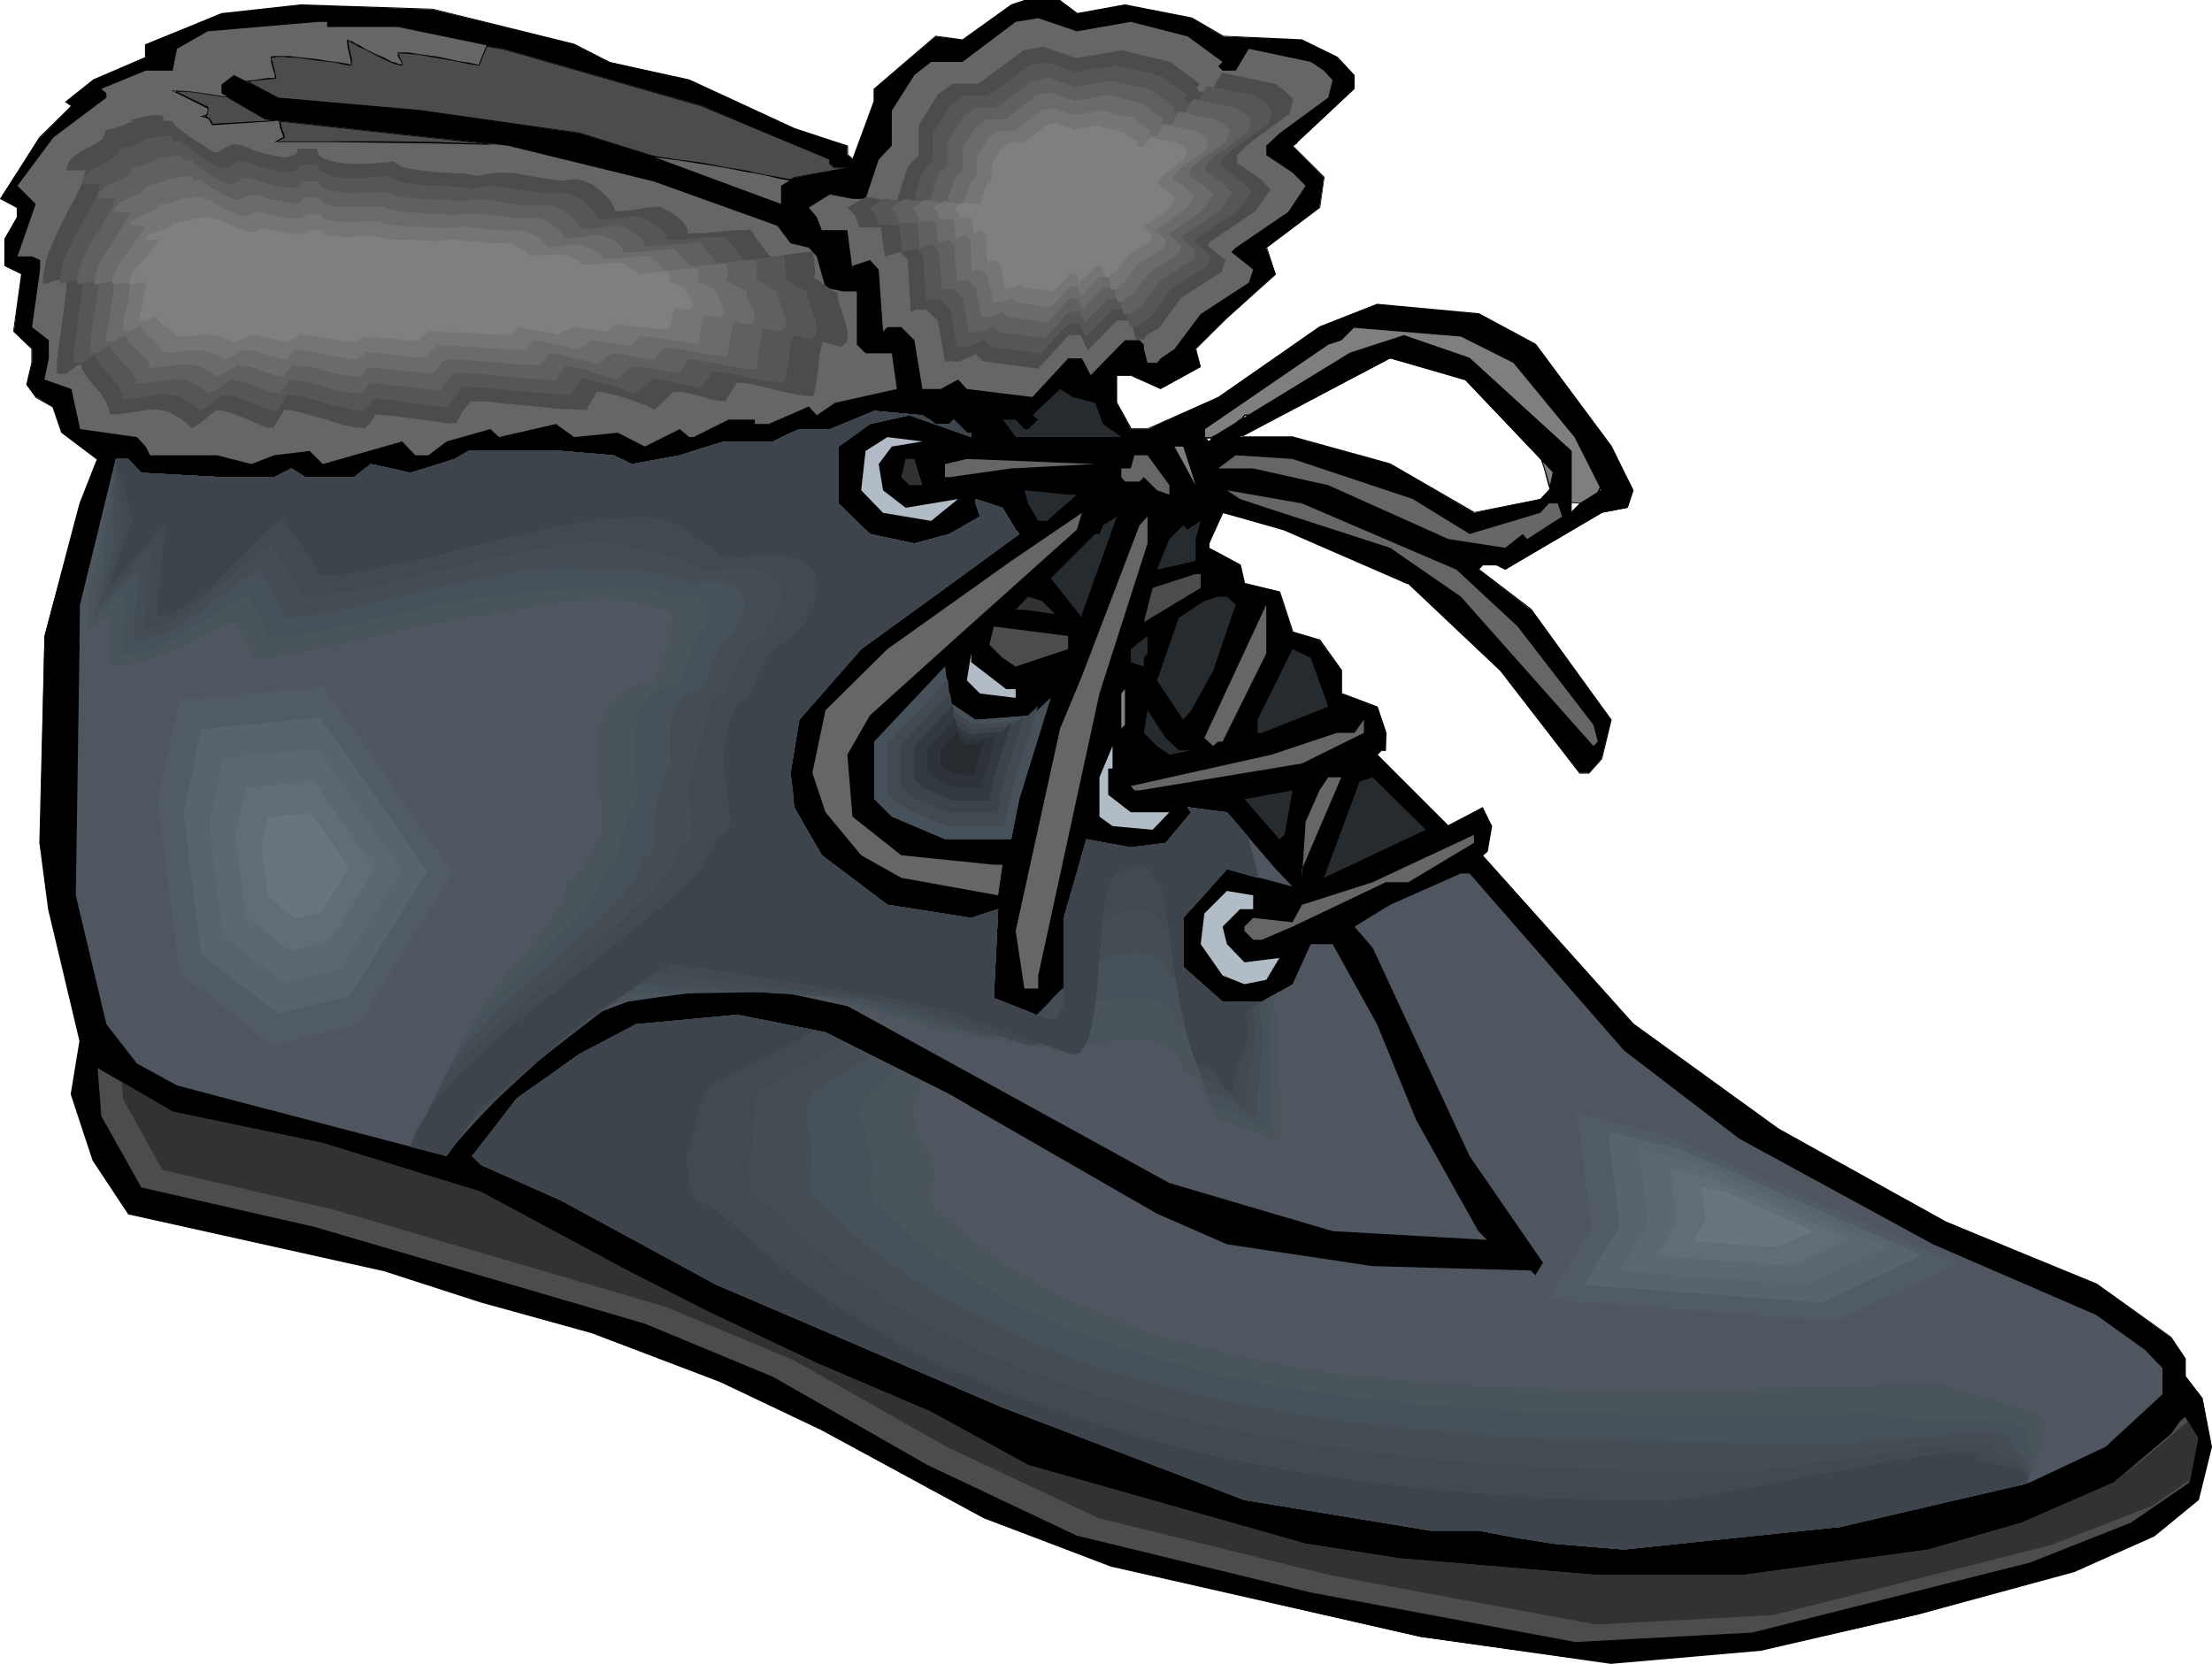 <?xml version="1.0" encoding="UTF-8" standalone="no"?>
<svg
   version="1.0"
   width="129.809mm"
   height="97.661mm"
   id="svg89"
   sodipodi:docname="Shoe 16.wmf"
   xmlns:inkscape="http://www.inkscape.org/namespaces/inkscape"
   xmlns:sodipodi="http://sodipodi.sourceforge.net/DTD/sodipodi-0.dtd"
   xmlns="http://www.w3.org/2000/svg"
   xmlns:svg="http://www.w3.org/2000/svg">
  <sodipodi:namedview
     id="namedview89"
     pagecolor="#ffffff"
     bordercolor="#000000"
     borderopacity="0.25"
     inkscape:showpageshadow="2"
     inkscape:pageopacity="0.0"
     inkscape:pagecheckerboard="0"
     inkscape:deskcolor="#d1d1d1"
     inkscape:document-units="mm" />
  <defs
     id="defs1">
    <pattern
       id="WMFhbasepattern"
       patternUnits="userSpaceOnUse"
       width="6"
       height="6"
       x="0"
       y="0" />
  </defs>
  <path
     style="fill:#7f7f7f;fill-opacity:1;fill-rule:evenodd;stroke:none"
     d="m 260.661,92.924 1.131,1.293 0.97,0.97 0.808,0.808 0.97,0.485 0.97,0.323 0.808,0.162 1.293,0.162 h 1.454 V 96.965 l 0.323,-0.323 0.646,-0.162 0.646,-0.162 0.323,-0.323 v -0.162 h 0.485 0.485 l 0.323,-0.323 0.485,-0.485 2.424,-1.939 0.485,-0.485 0.323,-0.485 h 1.616 l 1.616,-0.323 1.454,-0.162 1.616,-0.485 3.07,-0.97 2.909,-1.293 2.909,-1.454 2.909,-1.616 5.979,-3.232 2.909,-1.293 2.909,-1.131 3.07,-0.97 1.454,-0.323 1.616,-0.162 h 1.454 l 1.616,0.162 1.454,0.162 1.778,0.323 1.616,0.485 1.616,0.808 1.616,0.808 1.778,1.131 0.485,0.97 0.323,0.162 0.646,0.162 0.323,0.323 0.162,0.323 0.323,0.162 0.485,0.323 0.323,0.646 0.162,0.323 2.262,0.97 1.778,0.97 1.778,1.293 1.454,1.293 1.293,1.454 1.131,1.454 1.131,1.616 0.808,1.616 0.646,1.778 0.808,1.778 1.131,3.555 1.131,3.879 1.131,3.717 8.08,0.323 v -0.323 l 0.323,-0.323 0.323,-0.162 0.323,-0.162 0.646,-1.131 0.485,-1.131 0.323,-1.131 v -0.808 -0.97 l -0.162,-0.808 -0.808,-1.293 -0.97,-1.454 -0.97,-1.293 -0.323,-0.646 -0.323,-0.646 -0.323,-0.808 v -0.97 h -0.485 l -0.323,-0.485 -0.808,-1.131 -0.646,-1.293 -0.323,-0.485 -0.162,-0.323 -0.808,-0.808 -0.808,-0.97 -0.97,-0.97 -0.97,-1.131 -2.424,-2.586 -2.424,-2.747 -2.424,-2.747 -0.97,-1.293 -1.131,-1.293 -0.808,-1.293 -0.808,-1.131 -0.646,-0.97 -0.485,-0.808 -2.424,-0.162 -2.262,-0.162 -4.686,-0.808 -4.525,-0.808 -4.525,-0.808 -2.101,-0.485 -2.424,-0.162 -2.262,-0.162 -2.262,0.162 -2.424,0.162 -2.424,0.485 -2.586,0.808 -2.586,0.97 -0.646,0.323 -0.808,0.323 -0.97,0.485 -1.131,0.485 -2.424,1.131 -2.424,1.293 -2.424,1.293 -1.131,0.646 -0.97,0.808 -0.97,0.646 -0.646,0.646 -0.646,0.646 -0.323,0.646 -0.97,0.162 -0.808,0.162 -0.808,0.485 -0.97,0.485 -1.778,1.454 -3.555,3.071 -1.939,1.454 -0.808,0.485 -0.97,0.485 -0.97,0.162 -0.97,0.162 v 0.323 l -0.162,0.162 -0.485,0.162 -0.646,0.162 -0.808,0.162 h -1.616 l -0.646,-0.162 z"
     id="path1" />
  <path
     style="fill:#000000;fill-opacity:1;fill-rule:evenodd;stroke:none"
     d="m 260.337,92.924 1.454,1.293 0.97,1.131 v 0 l 0.808,0.646 0.97,0.646 0.808,0.323 0.97,0.162 1.293,0.162 h 1.454 l 0.162,-0.323 h -0.162 l 0.323,-0.162 0.646,-0.162 0.646,-0.323 0.323,-0.162 0.162,-0.323 -0.162,0.162 h 0.97 l 0.485,-0.485 v 0 l 0.485,-0.323 2.262,-1.939 v 0 l 0.485,-0.485 h 0.162 l 0.323,-0.646 -0.162,0.162 1.616,-0.162 1.616,-0.162 1.454,-0.162 1.616,-0.485 v 0 l 3.07,-1.131 2.909,-1.131 2.909,-1.616 3.07,-1.454 5.818,-3.232 2.909,-1.454 2.909,-1.131 3.07,-0.808 v 0 l 1.454,-0.323 1.616,-0.162 h 1.454 1.616 l 1.454,0.323 1.778,0.323 h -0.162 l 1.616,0.485 1.778,0.808 1.616,0.808 1.778,1.131 -0.162,-0.162 0.646,1.131 0.323,0.162 0.485,0.162 v -0.162 l 0.485,0.485 h -0.162 l 0.162,0.323 0.485,0.162 0.485,0.323 h -0.162 l 0.485,0.485 0.162,0.323 2.101,1.131 1.939,0.97 1.778,1.293 v -0.162 l 1.454,1.293 1.293,1.454 h -0.162 l 1.131,1.454 1.131,1.616 0.808,1.616 0.808,1.778 0.646,1.778 1.293,3.717 0.97,3.717 1.293,3.717 8.08,0.485 0.162,-0.485 v 0.162 l 0.162,-0.323 v 0 l 0.323,-0.162 v 0 l 0.323,-0.162 0.808,-1.293 0.485,-1.131 0.162,-1.131 0.162,-0.808 -0.162,-0.97 -0.162,-0.808 -0.646,-1.454 -0.97,-1.293 -0.97,-1.293 -0.485,-0.646 -0.323,-0.808 -0.162,-0.808 v 0.162 l -0.162,-0.97 -0.323,-0.162 v 0 L 350.51,97.126 h 0.162 l -0.808,-1.131 -0.808,-1.293 -0.162,-0.485 -0.323,-0.323 -0.646,-0.808 v 0 l -0.808,-0.97 h -0.162 l -0.808,-0.97 -1.131,-1.293 -2.262,-2.424 -2.586,-2.747 h 0.162 l -2.424,-2.747 -0.97,-1.454 -1.131,-1.293 -0.808,-1.131 -1.454,-2.101 -0.485,-0.97 h -2.586 l -2.262,-0.323 -4.686,-0.646 -4.525,-0.97 -4.525,-0.808 -2.101,-0.323 -2.424,-0.323 h -2.262 -2.262 l -2.424,0.323 -2.424,0.485 h -0.162 l -2.424,0.646 -2.586,0.97 -0.808,0.323 -0.808,0.323 -0.97,0.485 -0.97,0.485 -2.424,1.131 -2.586,1.293 -2.424,1.293 -0.97,0.808 -1.131,0.646 -0.808,0.646 v 0 l -0.646,0.808 -0.646,0.646 -0.485,0.646 0.162,-0.162 -0.97,0.162 v 0 l -0.97,0.323 -0.808,0.323 -0.808,0.485 -1.778,1.454 v 0 l -3.555,3.232 v 0 l -1.939,1.293 -0.808,0.485 -0.97,0.485 -0.97,0.162 v 0 l -0.97,0.323 -0.162,0.323 v -0.162 l -0.162,0.162 h 0.162 l -0.485,0.323 -0.808,0.162 h 0.162 -0.808 -1.616 -0.646 -0.646 l 0.323,0.162 h 0.323 l 0.646,0.162 h 1.616 l 0.808,-0.162 0.808,-0.162 0.323,-0.323 0.323,-0.162 v -0.323 l -0.162,0.162 0.97,-0.162 v 0 l 0.97,-0.323 0.97,-0.323 0.97,-0.646 1.778,-1.293 v 0 l 3.717,-3.232 v 0 l 1.778,-1.293 0.808,-0.646 0.808,-0.323 0.97,-0.162 h -0.162 l 0.97,-0.162 0.485,-0.808 v 0 l 0.485,-0.646 0.808,-0.646 v 0 l 0.808,-0.485 1.131,-0.808 0.97,-0.646 2.424,-1.454 2.586,-1.131 2.262,-1.131 1.131,-0.485 0.97,-0.485 0.808,-0.323 0.808,-0.323 2.586,-0.97 2.424,-0.808 v 0 l 2.424,-0.485 2.424,-0.162 2.262,-0.162 2.262,0.162 2.424,0.162 2.101,0.323 4.525,0.97 4.525,0.808 4.686,0.808 2.262,0.162 h 2.424 v 0 l 0.323,0.97 1.454,2.101 0.97,1.131 0.97,1.293 1.131,1.293 2.262,2.747 h 0.162 l 2.424,2.747 2.262,2.586 1.131,1.131 0.97,1.131 h -0.162 l 0.808,0.97 h 0.162 l 0.646,0.646 v 0 l 0.162,0.323 0.323,0.646 0.646,1.131 0.808,1.293 0.485,0.323 0.323,0.162 v -0.162 0.97 l 0.323,0.808 0.323,0.646 0.323,0.808 0.97,1.293 0.97,1.293 0.808,1.454 v -0.162 l 0.162,0.808 v 0.97 0.808 l -0.323,1.131 v -0.162 l -0.485,1.131 -0.646,1.293 h 0.162 -0.485 l -0.323,0.323 -0.162,0.323 -0.162,0.323 h 0.162 l -8.08,-0.485 h 0.162 l -1.131,-3.717 -1.131,-3.717 -1.131,-3.717 -0.808,-1.778 -0.646,-1.616 -0.97,-1.778 -0.97,-1.616 -1.131,-1.454 v 0 l -1.293,-1.293 -1.454,-1.454 v 0 l -1.778,-1.293 -1.939,-0.97 -2.262,-0.97 0.162,0.162 -0.162,-0.485 -0.485,-0.485 -0.323,-0.485 -0.485,-0.162 0.162,0.162 -0.162,-0.323 -0.485,-0.485 -0.485,-0.162 -0.485,-0.162 0.162,0.162 -0.646,-0.97 -1.616,-1.293 -1.778,-0.808 -1.616,-0.646 -1.616,-0.646 v 0 l -1.778,-0.323 -1.454,-0.162 -1.616,-0.162 h -1.454 l -1.616,0.323 -1.454,0.162 h -0.162 l -2.909,0.97 -3.07,1.131 -2.909,1.454 -5.818,3.071 -2.909,1.616 -3.07,1.454 -2.909,1.293 -3.07,1.131 h 0.162 l -1.616,0.323 -1.454,0.323 -1.616,0.162 h -1.616 l -0.485,0.646 v 0 l -0.485,0.485 v -0.162 l -2.262,1.939 -0.485,0.485 v 0 l -0.485,0.323 h 0.162 -0.97 l -0.162,0.323 v 0 l -0.162,0.162 -0.646,0.162 -0.808,0.323 -0.323,0.162 v 0.323 l 0.162,-0.162 h -1.454 -1.293 l -0.808,-0.323 v 0 l -0.97,-0.323 -0.808,-0.485 -0.808,-0.646 v 0 l -0.97,-0.97 -1.131,-1.293 -0.162,0.162 z"
     id="path2" />
  <path
     style="fill:#000000;fill-opacity:1;fill-rule:evenodd;stroke:none"
     d="M 344.531,104.883 324.977,84.198 308.332,79.511 275.043,96.965 h 11.635 l 21.654,5.979 18.584,10.828 14.706,-3.071 1.939,-1.939 z M 238.845,3.071 l 10.666,-1.939 14.706,2.909 6.949,4.04 17.614,0.808 7.757,3.879 3.878,3.879 v 3.071 l -12.605,11.797 -1.131,0.808 6.949,7.111 -0.97,6.626 -11.797,8.888 2.101,5.818 -10.827,9.858 -6.949,6.788 1.131,3.879 -8.888,5.01 -6.626,-3.071 h -3.07 v 6.141 l 3.07,5.818 h 3.717 l 15.675,-7.111 22.462,-15.514 12.766,-5.01 22.462,2.101 12.766,6.788 16.645,22.625 5.01,9.696 -1.293,3.879 -5.818,1.131 -21.331,12.605 -1.939,-0.97 h -3.07 l -0.97,0.97 11.635,8.888 17.776,24.403 -2.101,8.727 -2.747,3.071 h -2.101 l -17.453,-22.625 -20.523,-19.393 -27.472,-11.959 -13.736,-3.717 -3.07,6.788 v 0.97 l 6.949,3.879 0.97,4.04 7.757,1.778 2.909,8.888 5.979,1.939 4.848,6.788 v 5.01 l 7.918,2.909 1.939,5.818 v 3.879 h -0.97 l -0.97,0.97 15.837,15.838 7.595,-4.202 1.939,4.202 -0.97,5.656 -0.97,0.808 33.451,37.493 32.158,23.272 37.168,20.524 33.29,13.898 16.645,11.797 3.07,4.687 v 4.04 l 3.878,4.848 1.939,10.666 -2.909,11.797 -9.858,7.919 -17.614,7.919 -35.229,9.696 -34.259,7.757 -33.29,2.909 -42.178,-5.818 L 246.763,347.457 218.321,336.791 182.285,317.236 159.661,306.408 131.381,295.742 106.656,288.793 85.163,281.844 28.442,269.239 20.685,257.441 15.837,242.735 17.776,230.937 10.827,201.686 8.888,186.98 9.858,141.084 17.776,111.671 21.654,101.813 13.736,95.995 11.797,90.177 7.918,88.076 5.979,85.329 7.11,80.481 V 77.41 L 3.07,73.532 4.848,60.765 0.97,58.987 V 53.007 L 3.878,48.159 V 46.058 L 0,44.119 8.888,30.544 15.837,23.433 14.706,22.625 20.685,17.777 32.32,12.767 V 9.858 l 16.806,-6.788 17.614,-1.939 29.25,0.97 31.35,7.757 7.757,3.879 17.776,4.04 23.27,10.828 11.797,3.717 v 2.101 l 1.131,0.97 4.848,-12.767 v -2.909 l 13.574,-11.636 5.979,0.808 10.827,-7.757 2.909,-0.97 h 7.918 z m 96.96,77.41 -11.797,-5.979 -23.594,-1.939 -2.909,2.909 -2.909,0.97 -27.472,18.746 v 1.778 l 0.97,0.97 0.97,-0.97 30.381,-18.585 11.958,-3.879 14.544,5.01 22.624,20.524 v 13.737 l 1.778,-2.101 4.848,-2.909 -5.818,-11.797 z"
     id="path3" />
  <path
     style="fill:#000000;fill-opacity:1;fill-rule:evenodd;stroke:none"
     d="M 344.692,104.722 324.977,84.036 308.332,79.349 274.558,97.126 h 12.12 v 0 l 21.654,5.979 18.584,10.666 14.867,-2.909 1.939,-2.101 0.97,-4.04 -0.323,0.162 -0.808,3.879 v -0.162 l -1.939,2.101 v 0 l -14.706,2.909 h 0.162 l -18.746,-10.828 -21.654,-5.979 h -11.635 v 0.323 l 33.29,-17.615 v 0 l 16.645,4.848 v 0 l 19.554,20.524 h -0.162 z"
     id="path4" />
  <path
     style="fill:#000000;fill-opacity:1;fill-rule:evenodd;stroke:none"
     d="m 238.845,3.232 10.666,-1.939 14.706,2.909 v 0 l 6.949,3.879 17.614,0.97 h -0.162 l 7.918,3.879 v -0.162 l 3.717,4.04 v -0.162 3.071 0 l -12.605,11.636 v 0 l -0.97,0.97 6.949,7.111 v 0 l -0.97,6.626 v -0.162 l -11.797,8.888 1.939,6.141 v -0.162 l -10.666,9.696 -6.949,6.949 0.97,4.04 v -0.162 l -8.726,4.848 h 0.162 l -6.787,-2.909 h -3.232 v 6.141 l 3.232,5.818 h 3.717 l 15.837,-6.949 22.462,-15.514 12.766,-5.01 h -0.162 l 22.462,2.101 v 0 l 12.605,6.626 v 0 l 16.645,22.625 5.01,9.696 v -0.162 l -1.293,4.04 0.162,-0.162 -5.818,1.131 -21.493,12.605 h 0.162 l -1.939,-0.97 h -3.232 l -0.97,1.131 11.797,8.888 h -0.162 l 17.776,24.403 v 0 l -1.939,8.727 v 0 l -2.909,3.071 h 0.162 -2.101 0.162 l -17.614,-22.787 v 0 l -20.523,-19.393 -27.472,-11.959 -13.736,-3.717 -3.232,6.949 v 1.131 l 6.949,3.717 v 0 l 0.97,4.04 7.918,1.939 v 0 l 2.909,8.888 5.979,1.939 v -0.162 l 4.686,6.788 v 0 5.01 l 8.08,3.071 -0.162,-0.162 1.939,5.818 v 0 3.879 h 0.162 -1.131 l -0.97,0.97 15.998,15.999 7.595,-4.202 h -0.162 l 1.939,4.04 v 0 l -0.97,5.656 0.162,-0.162 -1.131,0.97 33.451,37.493 32.32,23.433 37.168,20.524 33.29,13.898 16.645,11.636 h -0.162 l 3.07,4.848 v -0.162 4.04 l 3.878,4.848 v 0 l 1.939,10.666 -2.909,11.797 0.162,-0.162 -9.858,7.919 -17.776,7.919 -35.067,9.696 v 0 l -34.259,7.757 -33.29,2.909 -42.178,-5.818 -68.357,-15.676 v 0 l -28.442,-10.666 -36.037,-19.555 -22.624,-10.828 -28.28,-10.666 -24.563,-6.949 -21.654,-6.949 v 0 l -56.722,-12.605 h 0.162 l -7.757,-11.797 -4.848,-14.545 v 0 l 1.939,-11.797 -6.949,-29.251 -1.939,-14.706 0.97,-45.897 v 0 l 7.918,-29.251 3.878,-10.02 -8.08,-5.979 0.162,0.162 -1.939,-5.818 -4.04,-2.101 H 8.08 L 6.141,85.167 v 0.162 L 7.11,80.481 V 77.41 L 3.07,73.37 v 0.162 L 5.01,60.765 1.131,58.825 v 0.162 -5.979 0.162 L 4.04,48.321 V 46.058 L 0.162,43.957 v 0.162 L 9.05,30.544 H 8.888 l 7.11,-7.111 -1.293,-0.97 v 0.323 L 20.846,17.938 32.482,12.767 V 9.858 10.02 L 49.126,3.232 v 0 L 66.741,1.293 95.99,2.101 127.341,10.02 h -0.162 l 7.918,3.879 17.776,4.04 h -0.162 l 23.432,10.828 11.797,3.717 v -0.162 2.101 l 1.293,1.131 4.848,-12.929 v -2.909 l -0.162,0.162 13.574,-11.797 v 0 l 5.979,0.97 10.989,-7.757 2.747,-0.97 v 0 h 7.918 -0.162 l 3.878,2.909 0.162,-0.323 L 235.128,0 h -7.918 l -2.909,0.97 -10.827,7.757 v 0 L 207.494,7.919 193.758,19.716 v 2.909 -0.162 l -4.686,12.767 h 0.162 l -1.131,-0.97 V 34.422 32.322 L 176.305,28.443 152.873,17.615 135.097,13.737 h 0.162 L 127.341,9.696 95.99,1.939 66.741,0.97 49.126,2.909 32.158,9.858 v 2.909 l 0.162,-0.162 -11.635,5.01 -6.302,5.01 1.454,0.97 V 23.433 L 8.726,30.382 0,44.119 3.878,46.22 3.717,46.058 v 2.101 0 l -2.747,4.848 v 5.979 l 3.878,1.939 -0.162,-0.162 -1.778,12.767 4.04,3.879 v 0 3.071 l -1.131,4.848 2.101,2.909 3.717,2.101 v 0 l 1.939,5.656 7.918,5.979 v -0.162 l -3.878,9.858 -7.757,29.413 -1.131,45.897 1.939,14.706 6.949,29.251 -1.939,11.797 4.848,14.706 7.918,11.959 56.722,12.605 v 0 l 21.493,6.949 24.563,6.788 28.442,10.828 22.462,10.666 36.037,19.555 28.442,10.828 h 0.162 l 68.357,15.514 42.178,5.979 33.29,-2.909 34.259,-7.919 h 0.162 l 35.067,-9.535 17.776,-7.919 9.858,-8.08 2.909,-11.797 -2.101,-10.828 -3.717,-4.848 v 0.162 -4.04 l -3.232,-4.848 -16.483,-11.797 -33.451,-13.737 -37.168,-20.686 -32.158,-23.272 v 0 L 328.856,189.727 v 0.162 l 1.131,-0.97 0.97,-5.656 -2.101,-4.202 -7.757,4.04 h 0.162 l -15.675,-15.676 v 0 l 0.808,-0.808 v 0 h 0.97 l 0.162,-4.04 -1.939,-5.818 -8.08,-3.071 0.162,0.162 v -5.171 l -4.848,-6.788 -5.979,-1.778 v 0 l -2.909,-8.888 -7.918,-1.939 0.162,0.162 -0.97,-4.202 -6.949,-3.717 v 0 -0.97 0 l 3.07,-6.788 h -0.162 l 13.574,3.879 27.472,11.959 v -0.162 l 20.523,19.393 v 0 l 17.614,22.787 h 2.101 l 2.909,-3.232 2.101,-8.727 -17.776,-24.564 -11.635,-8.888 v 0.162 l 0.808,-0.97 v 0 h 3.07 v 0 l 1.939,0.97 21.493,-12.605 h -0.162 l 5.818,-1.131 1.293,-3.879 -4.848,-9.858 -16.806,-22.625 -12.605,-6.788 -22.624,-2.101 -12.766,5.01 -22.462,15.676 -15.675,6.949 v 0 h -3.717 0.162 l -3.232,-5.818 v 0.162 -6.141 0.162 h 3.07 v 0 l 6.626,2.909 8.888,-4.848 -0.97,-4.04 v 0 l 6.787,-6.788 10.827,-9.696 -1.939,-6.141 v 0.162 l 11.797,-8.888 0.97,-6.788 -6.949,-6.949 v 0.162 l 0.97,-0.808 v -0.162 l 12.605,-11.797 v -3.071 l -3.717,-4.04 -7.918,-3.879 -17.614,-0.808 h 0.162 L 264.377,3.879 249.51,0.97 238.845,2.909 h 0.162 z"
     id="path5" />
  <path
     style="fill:#000000;fill-opacity:1;fill-rule:evenodd;stroke:none"
     d="m 335.804,80.319 -11.635,-5.979 -23.917,-1.939 -2.909,2.909 v 0 l -2.747,0.97 -27.634,18.746 v 1.939 l 1.131,1.131 1.131,-1.131 v 0.162 l 30.219,-18.585 11.958,-3.879 h -0.162 l 14.544,4.848 v 0 l 22.624,20.686 v -0.162 14.06 l 1.939,-2.263 v 0 l 5.01,-3.071 -5.818,-11.797 -13.736,-16.646 -0.162,0.162 13.574,16.484 5.979,11.797 v -0.162 l -4.848,3.071 -1.939,1.939 0.162,0.162 V 100.035 l -22.624,-20.686 -14.544,-5.01 -11.958,3.879 -30.381,18.585 -0.97,1.131 h 0.162 l -0.97,-0.97 v 0 -1.778 0 l 27.31,-18.746 2.909,-0.97 2.909,-2.909 v 0.162 l 23.594,1.939 v 0 l 11.635,5.818 v 0 z"
     id="path6" />
  <path
     style="fill:#666666;fill-opacity:1;fill-rule:evenodd;stroke:none"
     d="m 250.803,4.848 12.605,3.232 7.757,5.656 -0.97,0.97 0.97,0.97 h 2.909 l 2.909,-4.848 13.736,2.909 2.909,1.939 1.939,2.101 -0.97,3.879 -10.827,7.919 -2.909,2.747 v 2.101 l 5.818,3.879 2.909,2.909 -3.878,5.818 -11.635,7.919 -0.97,0.97 4.848,3.879 -0.97,2.909 -10.666,6.949 -5.818,7.757 -3.07,2.101 -0.808,0.97 h -2.101 l -0.808,-3.071 v -0.97 l -0.97,-0.97 h -3.232 l -7.595,7.757 -1.939,-3.717 h -3.07 l -7.918,8.565 -14.544,-1.778 -1.939,-2.101 -3.878,2.101 h -4.04 l -1.778,-10.828 -2.909,-2.909 h -3.07 l -0.97,0.97 -0.97,-13.737 -1.939,-2.101 -3.878,1.293 v 0.808 l -1.131,-8.727 h -5.656 l -1.131,-2.909 -1.778,-2.101 4.686,-2.909 5.01,0.97 h 2.909 l 2.909,-8.727 2.909,-3.071 v -7.757 l 5.01,-7.919 3.717,-2.909 h 6.949 l 11.797,-8.888 5.01,-0.808 8.565,2.909 z"
     id="path7" />
  <path
     style="fill:#4c4c4c;fill-opacity:1;fill-rule:evenodd;stroke:none"
     d="m 248.864,11.151 10.666,2.586 6.626,4.848 -0.808,0.97 0.808,0.808 h 2.424 l 2.424,-4.202 11.797,2.424 2.424,1.778 1.616,1.616 -0.808,3.232 -9.211,6.788 -2.424,2.424 v 1.778 l 4.848,3.232 2.586,2.586 -3.394,4.848 -9.858,6.626 -0.808,0.97 4.04,3.232 -0.808,2.586 -9.05,5.818 -4.848,6.626 -2.747,1.616 -0.646,0.97 h -1.778 l -0.646,-2.586 v -0.808 l -0.808,-0.808 h -2.747 l -6.464,6.626 -1.616,-3.394 h -2.586 l -6.787,7.434 -12.282,-1.616 -1.616,-1.616 -3.555,1.616 h -3.232 l -1.616,-9.05 -2.586,-2.424 h -2.424 l -0.97,0.646 -0.646,-11.636 -1.778,-1.778 -3.232,0.97 v 0.808 l -0.97,-7.272 h -4.848 l -0.808,-2.586 -1.778,-1.778 4.202,-2.424 4.202,0.808 h 2.586 l 2.424,-7.434 2.424,-2.586 v -6.626 l 4.202,-6.788 3.232,-2.424 h 5.818 l 10.019,-7.434 4.363,-0.808 7.272,2.586 z"
     id="path8" />
  <path
     style="fill:#565656;fill-opacity:1;fill-rule:evenodd;stroke:none"
     d="m 247.733,14.545 4.848,1.131 4.848,1.131 3.07,2.263 2.909,2.101 -0.323,0.485 -0.323,0.323 0.646,0.808 h 2.101 l 2.262,-3.717 5.333,1.131 2.747,0.485 2.586,0.485 1.131,0.808 1.131,0.808 0.646,0.808 0.808,0.808 -0.323,1.454 -0.485,1.454 -4.04,3.071 -2.101,1.454 -2.101,1.454 -1.131,1.131 -1.131,1.131 v 1.454 l 4.525,3.232 2.262,2.101 -1.454,2.263 -1.616,2.101 -4.525,3.071 -4.525,3.071 -0.646,0.646 1.778,1.616 1.939,1.616 -0.323,1.131 -0.485,1.131 -4.04,2.586 -4.04,2.586 -2.262,3.071 -2.101,2.909 -2.424,1.616 -0.808,0.646 h -1.454 l -0.323,-1.131 -0.323,-1.131 v -0.808 l -0.485,-0.323 -0.323,-0.323 h -2.424 l -2.909,3.071 -2.909,2.909 -1.616,-2.909 h -2.262 l -3.07,3.232 -3.07,3.394 -5.494,-0.646 -5.656,-0.808 -0.646,-0.808 -0.808,-0.646 -1.616,0.646 -1.454,0.808 h -3.07 l -0.646,-4.202 -0.808,-4.04 -0.485,-0.485 -0.646,-0.646 -0.97,-1.131 h -2.424 l -0.323,0.323 -0.485,0.485 -0.323,-5.333 -0.323,-5.171 -0.646,-0.808 -0.808,-0.808 -1.616,0.485 -1.454,0.323 v 0.808 l -0.808,-6.788 h -4.525 l -0.323,-1.131 -0.323,-1.131 -1.454,-1.616 1.939,-1.131 1.778,-0.97 1.778,0.323 1.939,0.323 h 2.424 l 0.97,-3.394 1.131,-3.394 1.131,-1.131 0.97,-1.131 v -5.979 l 3.878,-6.141 1.616,-1.131 1.454,-1.131 h 5.333 l 4.525,-3.232 4.363,-3.394 3.878,-0.808 6.626,2.263 4.525,-0.808 z"
     id="path9" />
  <path
     style="fill:#606060;fill-opacity:1;fill-rule:evenodd;stroke:none"
     d="m 246.601,17.938 4.363,0.97 4.363,0.97 2.747,2.101 2.586,1.939 -0.323,0.323 -0.162,0.323 0.485,0.646 h 1.939 l 0.97,-1.616 1.131,-1.616 4.686,0.97 4.686,0.97 0.646,0.323 0.323,0.323 0.97,0.646 0.808,0.646 0.646,0.808 -0.323,1.293 -0.323,1.293 -3.717,2.747 -3.717,2.747 -0.97,0.97 -0.97,0.97 v 1.293 l 1.939,1.454 1.939,1.293 0.97,1.131 0.97,0.97 -2.586,3.879 -4.04,2.747 -4.04,2.586 -0.162,0.485 -0.323,0.323 1.454,1.293 1.616,1.454 -0.162,0.485 -0.162,0.485 -0.162,0.97 -1.939,1.131 -1.778,1.293 -1.778,1.131 -1.778,1.131 -2.101,2.747 -1.939,2.586 -2.101,1.616 -0.808,0.485 h -1.293 l -0.646,-2.101 v -0.646 l -0.323,-0.323 -0.162,-0.323 h -2.262 l -5.171,5.333 -0.646,-1.293 -0.808,-1.131 h -2.101 l -2.586,2.909 -2.747,2.909 -10.181,-1.293 -1.131,-1.454 -1.454,0.808 -1.293,0.646 h -2.747 l -0.323,-1.939 -0.323,-1.778 -0.646,-3.717 -0.97,-0.97 -1.131,-1.131 h -2.101 l -0.485,0.808 -0.323,-4.687 -0.485,-4.687 -1.293,-1.454 -1.293,0.323 -1.454,0.485 v 0.646 l -0.323,-3.071 -0.323,-3.071 h -4.04 l -0.323,-0.97 -0.162,-0.97 -0.808,-0.808 -0.323,-0.323 -0.323,-0.323 1.616,-0.97 1.778,-0.97 1.616,0.323 1.616,0.162 h 2.101 l 0.97,-2.909 0.97,-3.071 2.101,-1.939 v -5.333 l 3.394,-5.495 1.293,-0.97 1.454,-0.97 h 4.686 l 3.878,-3.071 4.04,-2.909 1.778,-0.323 1.778,-0.485 2.909,1.131 2.909,0.97 4.202,-0.646 z"
     id="path10" />
  <path
     style="fill:#6b6b6b;fill-opacity:1;fill-rule:evenodd;stroke:none"
     d="m 245.47,21.009 7.757,1.939 4.848,3.555 -0.323,0.323 -0.323,0.323 0.323,0.162 0.323,0.323 h 1.778 l 0.808,-1.454 0.808,-1.454 4.04,0.97 4.202,0.808 1.778,1.131 0.646,0.646 0.646,0.646 -0.323,1.131 -0.485,1.293 -3.07,2.263 -3.394,2.424 -1.616,1.778 v 1.131 l 3.394,2.586 0.97,0.808 0.808,0.808 -2.424,3.555 -3.394,2.424 -3.394,2.263 -0.485,0.323 -0.162,0.162 2.909,2.586 -0.323,0.808 -0.323,0.97 -3.232,2.101 -3.232,2.101 -1.778,2.263 -1.778,2.424 -0.97,0.646 -0.97,0.485 -0.485,0.646 h -1.131 l -0.323,-0.97 -0.323,-0.808 v -0.646 l -0.485,-0.646 h -1.939 l -2.424,2.424 -2.262,2.424 -0.485,-1.131 -0.646,-1.293 h -1.939 l -2.262,2.586 -2.424,2.747 -4.363,-0.646 -4.525,-0.646 -1.131,-1.131 -2.424,1.131 h -2.262 l -0.646,-3.071 -0.646,-3.394 -0.808,-0.808 -0.97,-0.808 h -1.778 l -0.646,0.485 v -2.101 l -0.323,-2.101 -0.162,-4.04 -0.646,-0.646 -0.162,-0.323 -0.323,-0.323 -1.131,0.323 -1.293,0.323 v 0.646 l -0.323,-2.747 -0.323,-2.586 h -3.555 l -0.162,-0.808 -0.485,-0.97 -1.131,-1.293 1.616,-0.808 1.293,-0.97 1.616,0.323 1.454,0.323 h 1.778 l 0.97,-2.747 0.808,-2.586 1.778,-1.778 v -4.848 l 1.454,-2.263 1.454,-2.424 1.293,-0.808 1.131,-0.97 h 4.04 l 7.272,-5.495 2.909,-0.485 5.171,1.778 3.717,-0.485 z"
     id="path11" />
  <path
     style="fill:#757575;fill-opacity:1;fill-rule:evenodd;stroke:none"
     d="m 244.339,24.403 3.394,0.97 3.394,0.646 2.101,1.616 2.101,1.454 -0.646,0.485 0.323,0.323 0.323,0.162 h 1.454 l 0.646,-1.131 0.808,-1.454 3.555,0.97 3.717,0.646 0.646,0.485 0.808,0.485 0.485,0.646 0.485,0.646 -0.162,0.808 -0.323,1.131 -5.656,4.04 -0.646,0.808 -0.808,0.808 v 0.97 l 1.616,0.97 1.454,1.131 0.646,0.808 0.808,0.646 -0.97,1.616 -1.131,1.454 -5.979,4.202 -0.323,0.323 h -0.162 l 1.131,1.131 1.293,1.131 -0.162,0.808 -0.323,0.808 -2.747,1.778 -2.909,1.616 -3.07,4.202 -0.646,0.485 -0.808,0.646 -0.485,0.485 h -1.131 l -0.162,-0.808 -0.162,-0.808 v -0.485 l -0.646,-0.646 h -1.616 l -1.939,2.101 -2.101,2.101 -0.97,-1.939 h -1.616 l -2.101,2.263 -2.101,2.263 -7.595,-1.131 -0.485,-0.485 -0.485,-0.485 -2.101,0.97 h -2.101 l -0.485,-2.747 -0.646,-2.909 -0.323,-0.323 -0.323,-0.323 -0.808,-0.808 h -1.616 l -0.485,0.646 -0.162,-3.717 -0.162,-3.555 -0.646,-0.646 -0.485,-0.485 -1.131,0.323 -0.97,0.323 v 0.485 l -0.162,-2.263 -0.323,-2.424 h -3.07 l -0.162,-0.646 -0.323,-0.97 -0.485,-0.485 -0.646,-0.485 2.586,-1.454 2.586,0.485 h 1.616 l 1.616,-4.687 0.646,-0.646 0.808,-0.808 v -4.202 l 2.424,-4.04 1.131,-0.808 0.97,-0.808 h 3.717 l 3.07,-2.263 3.07,-2.424 1.293,-0.162 1.293,-0.162 2.262,0.808 2.262,0.646 z"
     id="path12" />
  <path
     style="fill:#7f7f7f;fill-opacity:1;fill-rule:evenodd;stroke:none"
     d="m 243.369,27.797 5.656,1.454 3.555,2.424 -0.646,0.485 0.646,0.323 h 1.293 l 1.131,-1.939 6.141,1.131 1.293,0.808 0.808,0.97 -0.485,1.778 -4.525,3.394 -1.293,1.454 v 0.808 l 2.424,1.778 1.293,1.293 -1.616,2.586 -5.171,3.555 -0.485,0.323 2.101,1.778 -0.485,1.293 -4.686,3.071 -2.586,3.394 -1.293,0.808 -0.485,0.646 h -0.808 l -0.485,-1.454 v -0.485 l -0.323,-0.323 h -1.454 l -3.555,3.555 -0.646,-1.939 h -1.454 l -3.394,3.879 -6.464,-0.808 -0.97,-0.808 -1.778,0.808 h -1.778 l -0.808,-4.687 -1.293,-1.293 h -1.293 l -0.485,0.323 -0.323,-5.979 -0.97,-0.97 -1.616,0.485 v 0.485 l -0.646,-3.879 h -2.424 l -0.485,-1.293 -0.808,-0.97 2.101,-1.293 2.262,0.485 h 1.293 l 1.293,-3.879 1.293,-1.293 v -3.555 l 2.101,-3.555 1.778,-1.293 h 3.07 l 5.171,-3.879 2.101,-0.485 4.04,1.454 z"
     id="path13" />
  <path
     style="fill:#666666;fill-opacity:1;fill-rule:evenodd;stroke:none"
     d="M 72.558,5.979 H 88.234 l 23.432,4.848 44.117,12.605 28.28,11.959 v 0.808 l 1.131,0.97 h 2.747 l -11.797,2.263 -2.909,1.778 V 45.25 L 143.985,34.422 128.472,29.574 93.081,24.564 61.731,21.655 51.874,16.646 49.126,18.746 v 1.939 l 9.696,5.818 53.813,5.818 32.32,7.919 27.472,9.858 2.909,3.879 4.04,0.97 1.778,1.939 1.939,6.949 3.878,0.808 h 3.07 v 11.797 l 1.939,1.939 h 5.818 l 1.131,7.919 -13.736,3.071 -4.04,2.747 -1.778,-1.939 -8.888,3.879 h -3.07 v -0.97 h -5.818 l -7.757,3.879 h -0.97 l -2.101,-1.778 -7.757,3.879 -5.979,-3.071 -9.696,0.97 -4.04,-2.909 -12.605,2.909 -1.939,-1.778 -9.696,2.747 -4.04,3.071 h -2.909 l -2.909,-3.071 -17.614,5.01 -2.909,-2.909 -7.918,0.97 -5.01,1.939 -7.595,-1.939 H 33.29 L 32.32,99.066 30.381,96.965 17.776,95.187 15.837,86.299 9.858,84.198 10.827,79.511 V 75.471 L 7.11,72.562 8.888,59.795 V 57.694 L 7.11,56.886 H 3.878 L 7.918,45.25 3.878,41.21 11.797,30.544 23.594,21.655 v -0.97 l -1.131,-0.97 9.858,-4.04 h 5.979 L 39.269,10.828 46.056,6.949 70.619,4.848 h 1.939 z"
     id="path14" />
  <path
     style="fill:#262b30;fill-opacity:1;fill-rule:evenodd;stroke:none"
     d="m 242.885,89.369 1.778,4.687 4.04,2.909 h -23.432 l -2.101,-2.909 -0.808,-0.97 h 2.909 l 1.939,2.101 h 0.808 l 2.262,-2.101 -1.293,-0.97 6.141,-5.818 2.747,1.778 z"
     id="path15" />
  <path
     style="fill:#4f5660;fill-opacity:1;fill-rule:evenodd;stroke:none"
     d="m 207.494,94.056 h 3.07 l 0.97,-0.97 2.909,2.909 h 0.97 v 0.97 l -13.736,-4.848 -8.726,1.939 -6.949,5.01 v 12.605 l 6.949,6.788 9.858,2.101 7.757,-2.101 6.787,-3.879 -0.97,-2.909 v -0.97 l 5.979,1.939 2.909,4.848 0.808,0.97 -35.067,25.534 -13.736,15.676 -1.939,11.797 0.808,7.596 6.141,10.666 14.544,10.989 18.584,2.909 5.979,-1.939 -0.97,19.716 11.797,4.687 h 1.778 l 1.939,-2.909 v -19.555 l 5.01,-17.454 9.858,1.778 7.757,-0.97 5.656,-6.788 -0.808,-1.131 8.726,1.131 10.827,12.605 3.717,3.879 -14.544,-3.879 -9.696,10.828 v 10.828 l 8.726,7.757 h 8.726 l 6.787,-3.879 4.04,-8.888 h 4.848 l 9.858,17.777 8.726,21.332 13.736,24.564 1.939,1.939 -34.259,-1.939 -36.198,-10.666 -71.427,-39.271 -22.462,-4.848 -18.584,0.97 -15.514,5.818 -24.725,20.686 -7.595,10.666 -45.086,-11.797 -14.706,-3.879 -8.888,-4.848 -6.787,-8.727 -6.787,-28.605 0.97,-64.481 7.918,-32.322 h 2.747 l 2.909,3.071 17.776,0.97 h 11.635 l 3.878,-1.939 3.07,1.939 h 10.827 l 3.717,-2.909 8.726,1.939 9.858,-3.071 3.07,-1.778 h 20.523 l 11.635,0.97 4.04,1.939 10.666,-1.939 9.858,-3.071 h 10.827 l 5.818,-2.747 h 6.787 l 9.858,-4.04 10.666,0.97 z"
     id="path16" />
  <path
     style="fill:#b2bcc6;fill-opacity:1;fill-rule:evenodd;stroke:none"
     d="m 197.798,99.066 -2.909,3.879 0.97,5.818 5.01,3.879 11.635,-1.939 -5.979,4.848 -10.666,-1.778 -4.848,-5.01 0.97,-8.727 4.848,-3.071 7.757,0.97 z"
     id="path17" />
  <path
     style="fill:#7f7f7f;fill-opacity:1;fill-rule:evenodd;stroke:none"
     d="m 265.185,107.631 -4.686,-8.565 h 1.939 z"
     id="path18" />
  <path
     style="fill:#666666;fill-opacity:1;fill-rule:evenodd;stroke:none"
     d="m 259.368,107.631 v 2.101 l -2.747,-0.97 -2.909,-2.909 -0.97,0.97 h -3.232 l -0.808,-0.97 v -1.939 h 2.101 l 0.808,-2.909 h 2.909 z"
     id="path19" />
  <path
     style="fill:#666666;fill-opacity:1;fill-rule:evenodd;stroke:none"
     d="m 313.342,110.701 12.605,7.757 15.675,-4.687 1.939,-2.101 h 1.939 l 0.97,2.909 -7.757,5.01 -0.97,-1.131 -3.878,3.071 -12.605,-1.939 -26.664,-11.959 -16.645,-3.717 h -7.757 l 3.878,-2.909 12.605,0.808 z"
     id="path20" />
  <path
     style="fill:#323232;fill-opacity:1;fill-rule:evenodd;stroke:none"
     d="m 204.585,107.631 h -2.909 l -1.778,-1.778 0.97,-4.04 h 1.939 z"
     id="path21" />
  <path
     style="fill:#666666;fill-opacity:1;fill-rule:evenodd;stroke:none"
     d="m 224.301,103.914 -13.736,1.939 h -0.97 v -2.909 l 4.848,-1.131 28.442,1.131 z"
     id="path22" />
  <path
     style="fill:#262b30;fill-opacity:1;fill-rule:evenodd;stroke:none"
     d="m 238.845,109.732 -6.626,5.818 h -1.939 l -2.262,-3.879 -0.808,-2.909 9.696,0.97 z"
     id="path23" />
  <path
     style="fill:#666666;fill-opacity:1;fill-rule:evenodd;stroke:none"
     d="m 323.038,126.377 13.574,12.605 16.806,21.817 0.97,3.717 -0.97,0.97 -29.411,-33.13 -15.675,-10.828 -27.472,-8.888 -5.818,-1.939 -2.909,-1.939 16.645,2.909 z"
     id="path24" />
  <path
     style="fill:#666666;fill-opacity:1;fill-rule:evenodd;stroke:none"
     d="m 212.504,141.084 -19.554,17.615 -5.01,8.727 1.131,13.737 10.827,8.565 20.523,2.101 h 1.939 l -0.97,6.788 -21.493,-3.879 -8.888,-5.01 -7.918,-9.535 -2.909,-8.727 2.909,-13.898 13.736,-13.575 27.472,-19.555 15.675,-10.666 -1.131,3.717 z"
     id="path25" />
  <path
     style="fill:#262b30;fill-opacity:1;fill-rule:evenodd;stroke:none"
     d="m 239.976,137.043 -5.979,-7.596 -0.97,-1.131 9.858,-9.858 h 0.97 l 0.808,-1.939 3.07,-1.939 -7.757,21.655 z"
     id="path26" />
  <path
     style="fill:#666666;fill-opacity:1;fill-rule:evenodd;stroke:none"
     d="m 243.854,153.851 -13.574,62.542 v 2.909 h -3.07 l -1.939,-12.767 9.858,-44.927 4.848,-11.636 12.766,-33.453 1.778,-1.939 v 5.979 z"
     id="path27" />
  <path
     style="fill:#262b30;fill-opacity:1;fill-rule:evenodd;stroke:none"
     d="m 265.185,124.438 -8.565,1.939 2.747,-6.788 3.07,-3.071 0.97,0.97 2.909,-1.939 -1.131,4.04 z"
     id="path28" />
  <path
     style="fill:#4c4c4c;fill-opacity:1;fill-rule:evenodd;stroke:none"
     d="m 266.317,130.417 -12.605,7.596 1.939,-7.596 9.534,-3.071 h 1.131 z"
     id="path29" />
  <path
     style="fill:#323232;fill-opacity:1;fill-rule:evenodd;stroke:none"
     d="m 233.997,136.235 -6.787,-0.97 h -1.939 l 2.747,-2.909 3.07,0.97 z"
     id="path30" />
  <path
     style="fill:#262b30;fill-opacity:1;fill-rule:evenodd;stroke:none"
     d="m 274.073,134.134 -5.01,14.706 -4.848,8.727 -1.778,2.101 -5.818,-8.727 4.848,-13.898 5.656,-3.717 3.07,-0.97 h 1.939 z"
     id="path31" />
  <path
     style="fill:#666666;fill-opacity:1;fill-rule:evenodd;stroke:none"
     d="m 271.164,164.517 h -0.97 l -1.131,0.97 -1.939,-1.778 13.736,-29.574 v 10.828 z"
     id="path32" />
  <path
     style="fill:#4c4c4c;fill-opacity:1;fill-rule:evenodd;stroke:none"
     d="m 236.905,143.993 -11.635,3.879 -2.909,-1.939 -2.909,-2.909 0.97,-4.04 16.483,2.101 z"
     id="path33" />
  <path
     style="fill:#262b30;fill-opacity:1;fill-rule:evenodd;stroke:none"
     d="m 253.712,145.932 v 1.939 l -2.909,-0.97 v -2.909 l 3.717,-2.909 v 3.879 z"
     id="path34" />
  <path
     style="fill:#262b30;fill-opacity:1;fill-rule:evenodd;stroke:none"
     d="m 294.596,156.76 -14.706,5.818 h -0.97 v -2.909 l 7.757,-15.676 4.04,1.939 z"
     id="path35" />
  <path
     style="fill:#b2bcc6;fill-opacity:1;fill-rule:evenodd;stroke:none"
     d="m 223.169,152.881 h 2.101 v 1.939 l -7.918,-0.97 -2.909,-2.909 0.97,-5.979 v 1.939 z"
     id="path36" />
  <path
     style="fill:#475159;fill-opacity:1;fill-rule:evenodd;stroke:none"
     d="m 216.382,159.668 12.605,-0.97 4.04,-3.879 -6.949,22.463 -1.778,8.888 h -14.706 l -11.797,-5.01 -3.878,-3.879 v -12.767 l 15.675,-16.646 0.97,7.919 z"
     id="path37" />
  <path
     style="fill:#475159;fill-opacity:1;fill-rule:evenodd;stroke:none"
     d="m 216.382,159.668 12.605,-0.97 4.04,-3.879 -6.949,22.463 -1.778,8.888 h -14.706 l -11.797,-5.01 -3.878,-3.879 v -12.767 l 15.675,-16.646 0.97,7.919 z"
     id="path38" />
  <path
     style="fill:#424951;fill-opacity:1;fill-rule:evenodd;stroke:none"
     d="m 215.897,160.638 5.494,-0.323 5.333,-0.485 3.555,-3.232 -5.979,19.07 -0.808,3.879 -0.808,3.717 h -12.443 l -5.171,-2.101 -4.848,-2.101 -1.778,-1.616 -1.616,-1.778 v -10.666 l 6.787,-7.111 6.626,-7.272 0.323,3.394 0.485,3.394 2.424,1.616 z"
     id="path39" />
  <path
     style="fill:#3d4449;fill-opacity:1;fill-rule:evenodd;stroke:none"
     d="m 215.413,161.769 4.525,-0.323 4.525,-0.323 1.293,-1.293 1.454,-1.293 -2.424,7.757 -2.424,7.919 -0.646,3.071 -0.646,3.071 h -10.342 l -8.242,-3.394 -1.293,-1.454 -1.454,-1.293 v -8.888 l 5.656,-5.818 5.333,-5.818 0.485,2.747 0.323,2.747 1.939,1.293 z"
     id="path40" />
  <path
     style="fill:#323a3f;fill-opacity:1;fill-rule:evenodd;stroke:none"
     d="m 215.089,162.901 1.778,-0.162 1.778,-0.162 3.394,-0.162 2.262,-2.101 -3.878,12.282 -0.97,5.01 h -8.08 l -6.464,-2.747 -1.131,-1.131 -1.131,-1.131 v -6.949 l 4.363,-4.687 4.363,-4.525 0.162,2.101 0.323,2.263 1.616,1.131 z"
     id="path41" />
  <path
     style="fill:#2d3338;fill-opacity:1;fill-rule:evenodd;stroke:none"
     d="m 214.605,164.032 5.171,-0.323 0.808,-0.808 0.646,-0.808 -1.293,4.363 -1.293,4.687 -0.323,0.808 -0.162,0.97 -0.323,1.778 h -5.979 l -2.262,-0.97 -2.424,-1.131 -1.454,-1.454 v -5.171 l 6.141,-6.626 0.323,1.616 0.162,1.616 z"
     id="path42" />
  <path
     style="fill:#262b30;fill-opacity:1;fill-rule:evenodd;stroke:none"
     d="m 214.281,165.163 3.07,-0.162 0.97,-1.131 -1.616,5.656 -0.485,2.263 h -3.717 l -2.909,-1.131 -0.97,-1.131 v -3.071 l 3.878,-4.363 0.162,1.939 z"
     id="path43" />
  <path
     style="fill:#7f7f7f;fill-opacity:1;fill-rule:evenodd;stroke:none"
     d="m 248.702,161.608 v -7.757 l 0.808,-0.97 v 7.919 z"
     id="path44" />
  <path
     style="fill:#262b30;fill-opacity:1;fill-rule:evenodd;stroke:none"
     d="m 261.469,166.456 h 2.747 l -4.848,0.97 -2.747,-1.939 -2.909,-2.909 0.808,-5.01 4.04,6.141 z"
     id="path45" />
  <path
     style="fill:#666666;fill-opacity:1;fill-rule:evenodd;stroke:none"
     d="m 288.779,169.365 -36.037,5.979 h -1.131 l -0.808,-0.97 31.189,-6.949 14.544,-4.848 h 3.878 l 2.101,-2.909 v 2.909 z"
     id="path46" />
  <path
     style="fill:#b2bcc6;fill-opacity:1;fill-rule:evenodd;stroke:none"
     d="m 245.793,170.496 v 5.818 l 5.01,3.879 h 8.565 l -3.717,3.879 -8.888,-0.808 -2.909,-2.101 v -8.727 l 2.909,-6.949 v 5.01 z"
     id="path47" />
  <path
     style="fill:#666666;fill-opacity:1;fill-rule:evenodd;stroke:none"
     d="m 288.779,192.798 v 1.939 l 0.808,-12.444 3.07,-6.949 1.939,-2.909 h 2.909 z"
     id="path48" />
  <path
     style="fill:#262b30;fill-opacity:1;fill-rule:evenodd;stroke:none"
     d="m 293.627,194.737 7.918,-21.332 2.909,-0.97 11.797,11.636 z"
     id="path49" />
  <path
     style="fill:#262b30;fill-opacity:1;fill-rule:evenodd;stroke:none"
     d="m 283.769,186.172 -7.757,-8.888 10.666,-1.939 -1.778,9.858 z"
     id="path50" />
  <path
     style="fill:#666666;fill-opacity:1;fill-rule:evenodd;stroke:none"
     d="m 312.372,195.707 h -5.01 l -20.685,9.858 -6.787,2.909 h -1.939 l -1.939,-1.939 v -0.97 l 1.939,-1.939 8.726,0.97 2.101,-3.879 15.675,-5.01 22.462,-10.505 v 1.778 z"
     id="path51" />
  <path
     style="fill:#4f5660;fill-opacity:1;fill-rule:evenodd;stroke:none"
     d="m 360.206,233.038 25.533,19.555 42.986,23.433 36.198,15.676 10.827,7.757 3.878,4.04 v 5.818 l -12.605,11.636 -16.806,7.919 -42.016,9.858 -47.995,5.01 -15.675,-1.293 -16.645,-2.909 h -10.666 l -41.208,-6.788 -53.651,-20.524 -63.67,-27.312 -34.259,-18.585 -17.776,-7.919 -1.939,-1.939 9.858,-12.767 13.898,-9.858 12.605,-6.626 22.462,-2.101 19.554,3.879 27.472,13.737 46.056,26.504 15.514,6.788 32.32,4.848 35.067,0.97 1.131,1.131 2.101,-2.101 -16.806,-24.403 -21.493,-46.22 -4.04,-4.687 7.918,-4.848 15.675,-6.949 h 1.939 z"
     id="path52" />
  <path
     style="fill:#b2bcc6;fill-opacity:1;fill-rule:evenodd;stroke:none"
     d="m 277.952,201.686 h -2.909 l -3.878,3.879 0.97,3.879 3.878,4.04 7.757,-0.97 -2.909,4.848 -4.848,0.97 -4.848,-1.939 -4.848,-6.949 0.808,-6.788 5.01,-5.01 5.818,0.97 z"
     id="path53" />
  <path
     style="fill:#4c4c4c;fill-opacity:1;fill-rule:evenodd;stroke:none"
     d="m 71.589,253.563 35.067,10.828 32.482,17.454 17.453,8.888 24.563,11.636 25.371,10.828 21.493,11.797 61.57,17.454 20.685,3.232 44.117,3.717 h 32.158 l 41.208,-5.656 20.685,-5.979 20.362,-8.888 12.766,-10.828 1.939,-2.747 1.131,-0.97 2.909,4.687 -1.939,9.858 -12.928,8.888 -22.462,8.888 -61.57,15.514 -39.269,2.101 -58.661,-10.989 -51.874,-12.605 -33.128,-15.676 -34.259,-19.555 -28.442,-11.797 -73.366,-21.494 -38.299,-8.727 -8.888,-15.838 -0.808,-10.666 16.645,9.696 z"
     id="path54" />
  <path
     style="fill:#4f5660;fill-opacity:1;fill-rule:evenodd;stroke:none"
     d="m 17.614,142.861 2.101,-0.808 0.97,-0.323 0.97,-0.323 v 9.212 l 3.555,-0.162 3.717,-0.485 3.878,-0.646 3.717,-0.97 3.555,-1.131 3.555,-1.293 3.232,-1.293 2.909,-1.454 0.162,0.808 0.162,0.646 0.323,0.808 0.323,0.808 0.323,0.97 0.323,0.97 0.162,1.131 0.162,1.293 h 1.778 l 2.101,-0.162 2.262,-0.323 2.586,-0.323 2.424,-0.485 2.747,-0.485 2.909,-0.646 3.07,-0.646 3.07,-0.646 3.232,-0.808 6.464,-1.454 13.574,-3.232 6.787,-1.616 6.464,-1.293 3.232,-0.646 3.07,-0.485 2.909,-0.485 2.909,-0.323 2.747,-0.323 2.424,-0.162 2.424,-0.162 2.262,0.162 2.101,0.162 1.778,0.323 1.616,0.485 1.293,0.646 1.939,1.778 0.323,0.323 0.162,0.646 v 0.646 0.646 l -0.323,1.616 -0.485,1.778 -0.485,1.778 -0.485,1.454 -0.323,0.808 -0.162,1.131 -0.162,0.323 -2.262,0.162 -2.101,0.323 -1.939,0.485 -1.616,0.808 -1.454,0.808 -1.131,0.97 -1.131,1.293 -0.97,1.293 -0.808,1.454 -0.485,1.616 -0.646,1.616 -0.323,1.616 -0.323,1.939 -0.162,1.778 v 3.717 l 0.162,3.879 0.323,3.717 0.323,3.717 0.323,3.394 0.162,1.454 v 1.454 l 0.162,1.293 v 1.293 l -0.162,0.97 -0.162,0.97 -0.323,0.646 -0.323,0.485 -0.808,0.323 -0.97,0.323 -0.97,0.646 -1.131,0.646 -0.97,0.808 -1.131,0.646 -0.808,0.323 -0.485,0.162 h -0.323 v 1.293 l -0.323,1.454 -0.162,1.454 -0.485,1.454 -0.323,1.454 -0.646,1.616 -1.293,3.071 -1.616,3.071 -1.939,3.394 -1.939,3.394 -2.101,3.555 -2.262,3.717 -2.262,3.717 -2.262,3.717 -2.101,3.879 -1.939,4.04 -1.778,4.04 -1.616,4.202 -1.454,4.202 8.08,2.101 7.595,-10.666 24.725,-20.686 15.514,-5.818 18.584,-0.97 22.462,4.848 43.794,18.747 2.101,-0.323 2.262,-0.162 2.586,-0.323 2.586,-0.162 5.333,-0.485 2.586,-0.162 2.586,0.162 2.424,0.162 2.424,0.323 1.939,0.646 0.97,0.323 0.808,0.323 0.808,0.485 0.808,0.646 0.485,0.646 0.485,0.646 0.485,0.808 0.323,0.97 0.162,0.97 v 0.97 h 1.293 l 1.293,0.323 0.97,0.323 0.97,0.485 1.616,1.293 1.454,1.293 2.101,0.162 2.101,0.323 2.101,0.646 1.939,0.808 1.778,0.646 1.778,0.646 1.778,0.323 1.454,0.323 -0.162,-9.05 -0.485,-8.888 -0.808,-9.05 -1.293,-9.05 -3.878,2.263 h -8.726 l -8.726,-7.757 v -10.828 l 9.696,-10.828 6.949,1.939 -1.131,-4.687 -1.131,-4.363 -4.686,-5.495 -8.726,-1.131 0.808,1.131 -5.656,6.788 -7.757,0.97 -9.858,-1.778 -5.01,17.454 v 19.555 l -1.939,2.909 h -1.778 l -11.797,-4.687 0.97,-19.716 -5.979,1.939 -18.584,-2.909 -14.544,-10.989 -6.141,-10.666 -0.808,-7.596 1.939,-11.797 13.736,-15.676 35.067,-25.534 -0.808,-0.97 -2.909,-4.848 -5.979,-1.939 v 0.97 l 0.97,2.909 -6.787,3.879 -7.757,2.101 -9.858,-2.101 -6.949,-6.788 V 99.066 l 6.949,-5.01 8.726,-1.939 13.736,4.848 v -0.97 h -0.97 l -2.909,-2.909 -0.97,0.97 h -3.07 l -2.909,-1.939 -10.666,-0.97 -9.858,4.04 H 177.275 l -5.818,2.747 h -10.827 l -9.858,3.071 -10.666,1.939 -4.04,-1.939 -11.635,-0.97 h -20.523 l -3.07,1.778 -9.858,3.071 -8.726,-1.939 -3.717,2.909 H 67.71 l -3.07,-1.939 -3.878,1.939 H 49.126 l -17.776,-0.97 -2.909,-3.071 h -2.747 l -7.918,32.322 z"
     id="path55" />
  <path
     style="fill:#49545b;fill-opacity:1;fill-rule:evenodd;stroke:none"
     d="m 19.069,140.276 0.485,-0.323 0.808,-0.485 1.616,-1.131 1.454,-1.293 0.646,-0.485 0.485,-0.162 -0.162,5.818 -0.162,5.656 h 1.778 l 1.778,-0.323 1.939,-0.323 1.778,-0.323 3.717,-1.293 3.878,-1.454 3.555,-1.616 3.555,-1.778 1.616,-0.808 1.616,-0.808 1.454,-0.808 1.454,-0.646 0.162,0.646 0.485,0.97 0.323,0.808 0.646,0.97 0.646,1.293 0.485,1.131 0.323,1.293 v 1.454 l 2.262,-0.162 2.586,-0.162 2.747,-0.485 3.07,-0.485 3.232,-0.646 3.394,-0.808 3.394,-0.646 3.555,-0.808 7.434,-1.778 7.434,-1.616 3.555,-0.646 3.717,-0.646 3.394,-0.646 3.232,-0.323 5.656,-1.131 5.494,-0.808 5.333,-0.808 2.424,-0.162 2.424,-0.323 h 2.424 l 2.101,-0.162 2.101,0.162 h 1.939 l 1.778,0.323 1.454,0.323 1.454,0.485 1.293,0.646 0.97,-0.162 0.97,0.162 h 0.808 l 0.646,0.323 0.485,0.323 0.323,0.323 0.323,0.323 0.162,0.485 0.162,0.97 -0.162,0.97 -0.323,0.808 -0.323,0.646 v 0.485 0.485 0.646 l -0.162,0.646 -0.485,1.616 -0.646,1.939 -0.646,1.778 -0.485,1.616 -0.323,0.646 -0.162,0.646 -0.162,0.485 v 0.323 l -1.778,0.162 -1.778,0.323 -1.454,0.485 -1.454,0.485 -1.131,0.808 -0.97,0.808 -0.97,0.97 -0.808,0.97 -0.646,1.131 -0.485,1.293 -0.485,1.293 -0.323,1.454 -0.323,2.909 -0.162,3.071 0.162,3.071 0.162,3.071 0.323,2.909 0.162,2.747 0.162,1.293 v 1.131 2.101 l -0.162,0.808 v 0.646 l -0.323,0.646 -0.323,0.323 -0.97,1.293 -0.808,1.454 -1.616,2.909 -0.646,1.293 -0.808,0.97 -0.485,0.485 -0.485,0.323 -0.485,0.162 h -0.646 v 0.808 l -0.162,0.808 -0.485,1.778 -0.808,1.939 -1.131,1.778 -1.293,2.101 -1.616,2.101 -1.616,2.101 -1.778,2.263 -1.939,2.101 -1.778,2.263 -3.717,4.525 -1.778,2.424 -1.616,2.263 -1.293,2.263 -1.293,2.263 -1.454,3.071 -1.616,3.071 -3.07,6.303 -1.454,3.232 -1.131,3.232 -1.131,3.555 -0.808,3.394 3.878,-0.323 3.878,-0.162 5.656,-6.464 5.494,-6.303 23.109,-18.747 11.15,-1.616 11.15,-1.454 8.726,-0.323 8.565,-0.162 11.797,3.071 11.797,3.071 2.424,0.808 2.262,0.808 4.848,1.293 4.525,0.97 4.525,0.808 9.05,1.293 4.363,0.808 4.525,0.97 1.778,-0.485 1.939,-0.485 2.101,-0.323 2.101,-0.485 4.686,-0.485 2.262,-0.162 h 2.262 l 2.262,0.162 1.939,0.162 1.778,0.646 1.616,0.646 0.646,0.485 0.646,0.485 0.646,0.485 0.323,0.646 0.323,0.646 0.323,0.808 0.162,0.97 0.162,0.808 0.485,0.162 0.646,0.162 0.646,0.323 0.485,0.485 0.485,0.485 0.485,0.646 0.97,1.616 0.808,1.616 0.808,1.939 0.97,1.939 0.97,1.778 h 1.131 l 0.97,0.162 1.939,0.485 1.778,0.646 1.778,0.808 1.616,0.808 1.616,0.808 1.454,0.323 1.454,0.323 v -8.404 l -0.162,-7.757 -0.162,-3.879 -0.323,-3.879 -0.323,-4.202 -0.646,-4.363 -2.424,1.454 h -8.726 l -8.726,-7.757 v -10.828 l 4.848,-5.333 4.848,-5.495 6.949,1.939 -1.131,-4.687 -1.131,-4.363 -2.424,-2.909 -2.262,-2.586 -4.363,-0.485 -4.363,-0.646 0.323,0.646 0.485,0.485 -5.656,6.788 -3.878,0.646 -3.878,0.485 -5.01,-0.97 -4.848,-0.97 -2.424,8.565 -2.586,8.888 v 19.555 l -0.97,1.454 -0.97,1.454 h -1.778 l -5.979,-2.424 -5.818,-2.263 0.485,-9.858 0.485,-9.858 -3.07,0.97 -2.909,0.97 -9.373,-1.454 -9.211,-1.454 -14.544,-10.989 -3.07,-5.171 -3.07,-5.495 -0.323,-3.717 -0.485,-3.879 0.97,-5.979 0.97,-5.818 6.949,-7.919 6.787,-7.757 17.614,-12.767 17.453,-12.767 -0.323,-0.485 -0.485,-0.485 -1.454,-2.424 -1.454,-2.424 -2.909,-0.97 -3.07,-0.97 v 0.97 l 0.97,2.909 -3.394,1.939 -3.394,1.939 -7.757,2.101 -9.858,-2.101 -3.555,-3.394 -3.394,-3.394 V 99.066 l 3.394,-2.424 3.555,-2.586 8.726,-1.939 6.949,2.424 6.787,2.424 v -0.97 h -0.97 l -1.454,-1.454 -1.454,-1.454 -0.97,0.97 h -3.07 l -1.293,-0.97 -1.616,-0.97 -10.666,-0.97 -9.696,4.04 H 177.275 l -2.909,1.293 -2.909,1.454 h -10.827 l -4.848,1.454 -5.01,1.616 -10.666,1.939 -1.939,-0.97 -2.101,-0.97 -5.818,-0.485 -5.818,-0.485 h -20.523 l -3.07,1.778 -4.848,1.616 -5.01,1.454 -4.202,-0.97 -4.525,-0.97 -1.939,1.454 -1.778,1.454 H 67.71 l -1.454,-0.97 -1.616,-0.97 -1.939,0.97 -1.939,0.97 H 49.126 l -8.888,-0.485 -8.888,-0.485 -1.454,-1.454 -1.454,-1.616 h -2.747 l -5.656,28.605 z"
     id="path56" />
  <path
     style="fill:#475159;fill-opacity:1;fill-rule:evenodd;stroke:none"
     d="m 20.523,137.528 0.323,-0.162 0.323,-0.323 0.808,-0.808 0.97,-0.808 2.262,-2.101 0.97,-0.808 0.808,-0.808 0.323,-0.162 0.323,-0.162 -0.323,6.949 -0.323,6.788 h 1.778 l 1.778,-0.323 1.778,-0.485 1.939,-0.646 1.778,-0.808 1.939,-0.808 3.717,-2.101 3.717,-2.263 3.394,-2.101 3.394,-1.939 1.454,-0.97 1.454,-0.808 0.162,0.485 v 0.323 l 0.485,0.97 0.646,1.131 0.808,1.293 0.808,1.293 0.485,1.293 0.485,1.454 0.162,1.454 h 1.293 l 1.454,-0.162 1.454,-0.162 1.616,-0.162 3.232,-0.485 3.555,-0.808 3.878,-0.646 4.04,-0.97 8.242,-1.939 8.565,-1.939 4.04,-0.808 4.04,-0.646 4.04,-0.646 3.717,-0.485 3.394,-0.323 h 1.778 1.454 l 4.525,-0.485 4.525,-0.485 4.202,-0.323 4.04,-0.162 1.939,0.162 h 1.778 l 1.778,0.162 1.616,0.162 1.454,0.323 1.293,0.485 1.293,0.323 0.97,0.646 1.131,-0.162 0.97,-0.162 h 0.97 0.808 l 1.454,0.162 1.131,0.323 0.97,0.485 0.646,0.646 0.485,0.485 0.162,0.808 v 0.808 0.97 l -0.162,0.808 -0.323,0.808 -0.97,1.454 -0.485,0.646 -0.485,0.485 -0.162,0.323 v 0.485 l -0.323,0.646 -0.323,0.646 -0.646,1.778 -0.646,1.939 -0.808,1.778 -0.646,1.778 -0.162,0.808 -0.162,0.485 -0.162,0.485 -0.162,0.323 -1.293,0.162 -1.293,0.162 -1.131,0.323 -1.131,0.485 -0.808,0.485 -0.808,0.646 -0.808,0.808 -0.485,0.808 -0.485,0.97 -0.485,0.808 -0.485,2.101 -0.485,2.263 v 2.263 2.424 2.263 l 0.162,2.263 0.162,2.101 v 1.778 0.808 0.808 0.646 l -0.323,0.485 -0.162,0.485 -0.162,0.323 -0.808,1.131 -0.485,1.293 -0.808,2.263 -0.646,2.424 -0.323,2.263 -0.485,1.778 -0.323,0.808 -0.323,0.646 -0.485,0.485 -0.485,0.485 -0.485,0.323 h -0.808 v 0.97 l -0.323,0.97 -0.323,1.131 -0.646,0.97 -0.485,1.131 -0.808,1.131 -0.808,1.293 -0.97,1.131 -2.262,2.586 -2.424,2.586 -2.747,2.747 -2.747,2.909 -5.818,5.656 -2.747,3.071 -2.747,2.909 -2.424,2.909 -2.101,2.909 -0.97,1.454 -0.97,1.454 -0.646,1.293 -0.646,1.454 -0.97,2.263 -0.97,2.263 -1.778,5.01 -0.808,2.424 -0.646,2.586 -0.485,2.586 -0.485,2.586 3.878,-1.454 4.04,-1.454 7.11,-7.434 7.272,-7.272 21.816,-16.969 29.088,-0.485 7.918,0.323 7.757,0.323 12.443,3.394 12.443,3.394 2.101,0.485 2.101,0.485 1.778,0.162 h 1.939 l 1.939,-0.162 1.778,-0.162 3.555,-0.646 3.555,-0.97 3.394,-0.97 3.394,-0.808 1.778,-0.323 1.778,-0.162 1.454,-0.646 1.616,-0.646 1.778,-0.646 1.778,-0.485 1.939,-0.323 1.939,-0.323 1.939,-0.162 2.101,-0.162 1.778,0.162 1.778,0.162 1.616,0.485 1.293,0.646 1.131,0.808 0.485,0.485 0.323,0.485 0.323,0.646 0.323,0.646 0.162,0.646 v 0.97 h 0.646 l 0.646,0.323 0.485,0.646 0.485,0.808 0.485,0.97 0.485,0.97 0.485,1.293 0.323,1.293 0.485,1.454 0.485,1.454 0.808,3.071 1.131,3.232 1.293,3.071 h 0.97 l 0.97,0.162 1.778,0.485 1.616,0.808 1.454,0.808 0.646,0.485 0.808,0.323 1.293,0.808 1.454,0.485 0.646,0.162 h 0.646 v -2.101 l 0.162,-1.939 v -1.939 -1.778 l 0.162,-3.232 0.162,-3.232 v -3.232 l -0.162,-3.232 -0.162,-1.939 -0.162,-1.939 -0.162,-1.939 -0.323,-2.263 -0.485,0.323 -0.485,0.323 h -8.726 l -8.726,-7.757 v -10.828 l 4.848,-5.333 4.848,-5.495 6.949,1.939 -1.131,-4.687 -1.131,-4.363 -2.424,-2.909 -2.262,-2.586 -4.363,-0.485 -4.363,-0.646 0.323,0.646 0.485,0.485 -5.656,6.788 -3.878,0.646 -3.878,0.485 -5.01,-0.97 -4.848,-0.97 -2.424,8.565 -2.586,8.888 v 19.555 l -0.97,1.454 -0.97,1.454 h -1.778 l -5.979,-2.424 -5.818,-2.263 0.485,-9.858 0.485,-9.858 -3.07,0.97 -2.909,0.97 -9.373,-1.454 -9.211,-1.454 -14.544,-10.989 -3.07,-5.171 -3.07,-5.495 -0.323,-3.717 -0.485,-3.879 0.97,-5.979 0.97,-5.818 6.949,-7.919 6.787,-7.757 17.614,-12.767 17.453,-12.767 -0.323,-0.485 -0.485,-0.485 -1.454,-2.424 -1.454,-2.424 -2.909,-0.97 -3.07,-0.97 v 0.97 l 0.97,2.909 -3.394,1.939 -3.394,1.939 -7.757,2.101 -9.858,-2.101 -3.555,-3.394 -3.394,-3.394 V 99.066 l 3.394,-2.424 3.555,-2.586 8.726,-1.939 6.949,2.424 6.787,2.424 v -0.97 h -0.97 l -1.454,-1.454 -1.454,-1.454 -0.97,0.97 h -3.07 l -1.293,-0.97 -1.616,-0.97 -10.666,-0.97 -9.696,4.04 H 177.275 l -2.909,1.293 -2.909,1.454 h -10.827 l -4.848,1.454 -5.01,1.616 -10.666,1.939 -1.939,-0.97 -2.101,-0.97 -5.818,-0.485 -5.818,-0.485 h -20.523 l -3.07,1.778 -4.848,1.616 -5.01,1.454 -4.202,-0.97 -4.525,-0.97 -1.939,1.454 -1.778,1.454 H 67.71 l -1.454,-0.97 -1.616,-0.97 -1.939,0.97 -1.939,0.97 H 49.126 l -8.888,-0.485 -8.888,-0.485 -1.454,-1.454 -1.454,-1.616 h -2.747 l -1.616,12.444 -1.616,12.282 -0.97,5.495 z"
     id="path57" />
  <path
     style="fill:#444c54;fill-opacity:1;fill-rule:evenodd;stroke:none"
     d="m 21.816,134.942 0.323,-0.323 0.485,-0.323 0.485,-0.485 0.485,-0.485 1.293,-1.293 2.909,-2.909 1.131,-1.293 0.646,-0.485 0.485,-0.485 0.323,-0.323 0.323,-0.162 -1.131,15.999 1.778,-0.162 1.778,-0.485 1.939,-0.646 1.778,-0.808 1.939,-0.97 1.778,-0.97 3.717,-2.586 3.717,-2.747 1.616,-1.293 1.778,-1.293 1.616,-1.293 1.616,-0.97 1.616,-0.97 1.454,-0.808 v 0.323 l 0.323,0.485 0.162,0.485 0.323,0.485 0.808,1.293 1.131,1.454 0.808,1.616 0.97,1.454 0.485,1.616 0.162,0.646 0.162,0.646 h 1.454 l 1.616,-0.162 1.616,-0.162 1.778,-0.162 1.939,-0.323 1.939,-0.323 4.202,-0.808 4.363,-0.97 4.686,-1.131 9.534,-2.101 4.686,-1.131 4.848,-1.131 4.686,-0.808 4.363,-0.808 4.202,-0.485 1.939,-0.162 1.939,-0.162 h 1.778 1.778 l 1.454,0.162 1.616,0.162 h 3.394 3.555 l 3.232,0.162 3.232,0.162 2.747,0.323 2.747,0.646 1.293,0.323 1.131,0.485 0.97,0.485 0.97,0.485 1.616,-0.323 1.454,-0.162 h 1.293 1.293 0.97 l 1.131,0.162 0.808,0.162 0.808,0.162 1.293,0.646 0.485,0.485 0.485,0.323 0.485,0.97 0.323,1.131 v 1.131 l -0.162,1.293 -0.323,1.131 -0.646,1.131 -0.646,1.131 -0.646,0.97 -0.808,0.97 -0.808,0.646 -0.323,0.323 -0.323,0.485 -0.485,0.485 -0.323,0.808 -0.808,1.778 -0.97,1.939 -0.808,1.939 -0.323,0.97 -0.323,0.808 -0.162,0.808 -0.162,0.485 -0.162,0.485 -0.162,0.323 h -0.97 l -0.808,0.162 -0.808,0.323 -0.808,0.323 -0.646,0.323 -0.485,0.485 -0.97,1.131 -0.646,1.293 -0.485,1.293 -0.162,1.616 -0.323,1.616 v 4.525 l 0.162,1.616 v 1.131 l -0.162,1.131 -0.162,0.808 -0.485,0.646 -0.808,1.616 -0.646,1.778 -0.485,1.616 -0.323,1.616 -0.162,1.778 -0.162,1.454 -0.162,1.454 v 1.454 1.293 1.131 l -0.162,0.97 -0.162,0.97 -0.485,0.646 -0.485,0.485 -0.646,0.323 -0.97,0.162 -0.162,1.131 -0.323,1.131 -0.485,1.293 -0.646,1.293 -0.97,1.293 -1.131,1.454 -1.131,1.454 -1.454,1.454 -1.454,1.454 -1.454,1.616 -3.555,3.071 -3.555,3.394 -4.04,3.394 -7.757,7.111 -3.878,3.717 -3.394,3.555 -1.778,1.778 -1.454,1.616 -1.454,1.778 -1.293,1.778 -1.131,1.778 -1.131,1.778 -0.808,1.616 -0.646,1.778 -0.485,3.071 -0.646,3.394 -0.323,3.555 v 1.778 1.939 l 3.878,-2.747 1.939,-1.454 1.939,-1.454 8.888,-8.242 9.05,-8.404 10.181,-7.596 10.019,-7.434 36.037,2.424 7.11,0.485 6.949,0.485 26.179,8.08 1.778,0.162 h 1.616 l 1.616,-0.323 1.454,-0.646 1.454,-0.646 1.293,-0.97 1.454,-1.131 1.293,-1.131 2.424,-2.424 1.131,-1.293 1.293,-1.293 2.586,-2.424 1.131,-0.97 1.454,-0.97 0.97,-0.808 1.131,-0.808 1.454,-0.646 1.454,-0.646 1.454,-0.485 1.616,-0.485 1.778,-0.162 1.454,-0.162 h 1.616 l 1.454,0.162 1.293,0.323 1.293,0.485 0.808,0.646 0.808,0.97 0.485,1.131 v 0.485 l 0.162,0.646 0.646,0.323 0.646,0.485 0.485,0.808 0.485,0.97 0.323,1.293 0.485,1.616 0.485,1.616 0.323,1.939 0.485,1.939 0.808,4.202 0.646,2.263 1.131,4.363 0.808,2.101 0.808,2.101 1.131,0.162 0.808,0.162 0.97,0.162 0.646,0.485 1.454,0.808 1.293,0.97 1.131,0.808 1.131,0.808 1.131,0.646 0.646,0.162 0.808,0.162 v -2.263 -1.778 l 0.162,-1.616 0.162,-1.616 0.162,-2.747 0.323,-2.586 0.162,-2.424 v -2.909 -1.454 l -0.162,-1.778 -0.162,-1.939 -0.323,-2.101 0.323,-0.162 0.323,-0.162 h -8.726 l -8.726,-7.757 v -10.828 l 4.848,-5.333 4.848,-5.495 6.949,1.939 -1.131,-4.687 -1.131,-4.363 -2.424,-2.909 -2.262,-2.586 -4.363,-0.485 -4.363,-0.646 0.323,0.646 0.485,0.485 -5.656,6.788 -3.878,0.646 -3.878,0.485 -5.01,-0.97 -4.848,-0.97 -2.424,8.565 -2.586,8.888 v 19.555 l -0.97,1.454 -0.97,1.454 h -1.778 l -5.979,-2.424 -5.818,-2.263 0.485,-9.858 0.485,-9.858 -3.07,0.97 -2.909,0.97 -9.373,-1.454 -9.211,-1.454 -14.544,-10.989 -3.07,-5.171 -3.07,-5.495 -0.323,-3.717 -0.485,-3.879 0.97,-5.979 0.97,-5.818 6.949,-7.919 6.787,-7.757 17.614,-12.767 17.453,-12.767 -0.323,-0.485 -0.485,-0.485 -1.454,-2.424 -1.454,-2.424 -2.909,-0.97 -3.07,-0.97 v 0.97 l 0.97,2.909 -3.394,1.939 -3.394,1.939 -7.757,2.101 -9.858,-2.101 -3.555,-3.394 -3.394,-3.394 V 99.066 l 3.394,-2.424 3.555,-2.586 8.726,-1.939 6.949,2.424 6.787,2.424 v -0.97 h -0.97 l -1.454,-1.454 -1.454,-1.454 -0.97,0.97 h -3.07 l -1.293,-0.97 -1.616,-0.97 -10.666,-0.97 -9.696,4.04 H 177.275 l -2.909,1.293 -2.909,1.454 h -10.827 l -4.848,1.454 -5.01,1.616 -10.666,1.939 -1.939,-0.97 -2.101,-0.97 -5.818,-0.485 -5.818,-0.485 h -20.523 l -3.07,1.778 -4.848,1.616 -5.01,1.454 -4.202,-0.97 -4.525,-0.97 -1.939,1.454 -1.778,1.454 H 67.71 l -1.454,-0.97 -1.616,-0.97 -1.939,0.97 -1.939,0.97 H 49.126 l -8.888,-0.485 -8.888,-0.485 -1.454,-1.454 -1.454,-1.616 h -2.747 l -0.485,10.505 -0.323,10.343 -0.808,3.071 -0.808,3.071 z"
     id="path58" />
  <path
     style="fill:#424951;fill-opacity:1;fill-rule:evenodd;stroke:none"
     d="m 23.27,132.034 0.323,-0.162 0.485,-0.485 0.485,-0.485 0.808,-0.808 0.646,-0.646 0.808,-0.97 1.778,-1.778 1.616,-1.939 0.808,-0.808 0.646,-0.808 0.646,-0.646 0.646,-0.485 0.323,-0.323 0.323,-0.162 -0.646,8.888 -0.808,9.05 1.778,-0.162 1.778,-0.485 1.939,-0.808 1.778,-0.97 1.939,-1.131 1.939,-1.454 3.717,-2.909 3.555,-3.232 3.555,-3.232 1.616,-1.293 1.616,-1.293 1.454,-0.97 1.616,-0.97 v 0.485 l 0.162,0.485 0.323,0.485 0.323,0.808 0.646,0.646 0.485,0.808 1.131,1.454 1.131,1.778 1.131,1.616 0.323,0.97 0.323,0.808 0.162,0.646 0.162,0.808 1.616,-0.162 h 1.778 l 1.939,-0.323 4.202,-0.646 4.686,-0.808 2.424,-0.485 5.01,-1.131 2.586,-0.646 2.586,-0.646 10.827,-2.586 5.333,-1.131 5.333,-1.131 5.01,-0.97 2.424,-0.485 2.424,-0.323 2.262,-0.162 2.262,-0.162 2.101,-0.162 h 1.778 l 1.939,0.162 1.778,0.162 1.454,0.323 1.454,0.485 4.686,0.808 2.424,0.646 2.262,0.485 2.101,0.646 1.939,0.808 1.778,0.808 1.778,0.97 2.101,-0.323 1.939,-0.323 1.778,-0.162 h 1.616 1.454 l 1.293,0.162 1.131,0.323 0.97,0.323 0.97,0.323 0.646,0.485 0.646,0.485 0.646,0.485 0.323,0.646 0.323,0.646 0.323,0.646 0.162,0.808 v 1.454 l -0.323,1.616 -0.646,1.454 -0.646,1.616 -0.97,1.454 -1.131,1.293 -0.97,1.131 -1.131,0.97 -0.485,0.162 -0.485,0.323 -0.646,0.646 -0.485,0.808 -0.485,0.808 -0.485,0.97 -0.97,1.939 -0.97,2.101 -0.323,0.97 -0.323,0.808 -0.323,0.808 -0.162,0.485 -0.162,0.485 v 0.162 l -1.131,0.162 -0.808,0.323 -0.646,0.646 -0.646,0.485 -0.323,0.808 -0.323,0.646 -0.323,1.778 -0.323,1.616 -0.162,1.616 v 0.808 l -0.162,0.485 -0.162,0.485 -0.323,0.323 -0.97,2.263 -0.808,2.263 -0.485,2.263 -0.323,2.101 v 2.101 2.101 1.778 l 0.162,1.778 0.162,1.616 v 1.454 1.293 l -0.162,0.97 -0.323,0.97 -0.646,0.646 -0.323,0.162 -0.323,0.162 -1.293,0.162 v 1.293 l -0.485,1.293 -0.646,1.454 -0.97,1.454 -1.131,1.454 -1.293,1.616 -1.616,1.616 -1.778,1.778 -1.778,1.778 -2.101,1.778 -2.101,1.939 -2.262,1.939 -4.686,3.879 -4.848,4.04 -10.019,8.242 -4.686,4.202 -2.262,2.263 -2.101,2.101 -2.101,1.939 -1.939,2.101 -1.778,2.101 -1.454,2.101 -1.293,1.939 -1.131,1.939 -0.97,1.939 -0.808,1.939 1.454,3.879 0.808,2.101 0.97,1.939 3.878,-4.04 1.939,-2.101 1.939,-2.101 10.666,-9.212 10.504,-9.373 9.373,-6.626 9.534,-6.626 42.824,5.171 6.302,0.97 6.302,0.97 13.574,4.363 13.736,4.525 h 0.646 l 0.646,-0.162 h 0.646 l 0.646,-0.323 1.293,-0.808 1.131,-1.131 0.808,-1.454 0.97,-1.454 0.97,-1.939 0.808,-1.939 1.454,-4.04 1.454,-4.363 0.808,-1.939 0.646,-1.939 0.808,-1.778 0.808,-1.454 0.646,-1.131 0.808,-0.97 1.131,-0.97 0.97,-0.646 1.293,-0.646 1.293,-0.485 1.293,-0.323 1.293,-0.162 h 1.131 1.293 l 0.97,0.323 0.97,0.485 0.808,0.485 0.646,0.808 0.323,0.808 0.162,1.131 h 0.323 l 0.323,0.162 0.323,0.323 0.323,0.323 0.162,0.485 0.323,0.646 0.485,1.293 0.323,1.778 0.485,1.778 0.323,2.263 0.485,2.424 0.323,2.586 0.485,2.747 0.485,2.747 0.646,2.909 0.646,2.747 0.808,2.909 0.808,2.747 0.97,2.586 0.97,0.162 0.808,0.162 0.808,0.323 0.646,0.323 1.293,0.808 0.97,0.97 0.97,1.131 0.97,0.808 0.485,0.323 0.485,0.323 0.646,0.162 h 0.646 v -1.939 l 0.162,-1.778 0.162,-1.454 0.162,-1.454 0.162,-1.131 0.323,-0.97 0.162,-0.97 0.323,-0.97 0.323,-1.778 0.162,-1.131 v -1.131 -1.454 -1.454 l -0.162,-1.778 -0.323,-2.101 2.101,-1.131 h -8.726 l -8.726,-7.757 v -10.828 l 4.848,-5.333 4.848,-5.495 6.949,1.939 -1.131,-4.687 -1.131,-4.363 -2.424,-2.909 -2.262,-2.586 -4.363,-0.485 -4.363,-0.646 0.323,0.646 0.485,0.485 -5.656,6.788 -3.878,0.646 -3.878,0.485 -5.01,-0.97 -4.848,-0.97 -2.424,8.565 -2.586,8.888 v 19.555 l -0.97,1.454 -0.97,1.454 h -1.778 l -5.979,-2.424 -5.818,-2.263 0.485,-9.858 0.485,-9.858 -3.07,0.97 -2.909,0.97 -9.373,-1.454 -9.211,-1.454 -14.544,-10.989 -3.07,-5.171 -3.07,-5.495 -0.323,-3.717 -0.485,-3.879 0.97,-5.979 0.97,-5.818 6.949,-7.919 6.787,-7.757 17.614,-12.767 17.453,-12.767 -0.323,-0.485 -0.485,-0.485 -1.454,-2.424 -1.454,-2.424 -2.909,-0.97 -3.07,-0.97 v 0.97 l 0.97,2.909 -3.394,1.939 -3.394,1.939 -7.757,2.101 -9.858,-2.101 -3.555,-3.394 -3.394,-3.394 V 99.066 l 3.394,-2.424 3.555,-2.586 8.726,-1.939 6.949,2.424 6.787,2.424 v -0.97 h -0.97 l -1.454,-1.454 -1.454,-1.454 -0.97,0.97 h -3.07 l -1.293,-0.97 -1.616,-0.97 -10.666,-0.97 -9.696,4.04 H 177.275 l -2.909,1.293 -2.909,1.454 h -10.827 l -4.848,1.454 -5.01,1.616 -10.666,1.939 -1.939,-0.97 -2.101,-0.97 -5.818,-0.485 -5.818,-0.485 h -20.523 l -3.07,1.778 -4.848,1.616 -5.01,1.454 -4.202,-0.97 -4.525,-0.97 -1.939,1.454 -1.778,1.454 H 67.71 l -1.454,-0.97 -1.616,-0.97 -1.939,0.97 -1.939,0.97 H 49.126 l -8.888,-0.485 -8.888,-0.485 -1.454,-1.454 -1.454,-1.616 h -2.747 l 0.646,8.565 0.808,8.404 -1.939,6.626 z"
     id="path59" />
  <path
     style="fill:#3d444c;fill-opacity:1;fill-rule:evenodd;stroke:none"
     d="m 24.563,129.286 0.485,-0.162 0.485,-0.485 0.646,-0.646 0.808,-0.808 0.808,-0.97 0.97,-1.131 1.939,-2.263 2.101,-2.263 0.808,-1.131 0.808,-0.808 0.808,-0.808 0.646,-0.646 0.485,-0.485 0.323,-0.162 -1.939,20.201 0.97,-0.162 h 0.808 l 1.778,-0.646 1.939,-0.97 1.778,-1.131 1.939,-1.454 1.939,-1.454 1.939,-1.778 3.717,-3.717 1.778,-1.778 1.616,-1.778 1.778,-1.778 1.616,-1.616 1.616,-1.454 1.616,-0.97 1.454,-0.97 v 0.485 l 0.323,0.485 0.323,0.485 0.485,0.808 1.131,1.616 1.454,1.778 1.454,1.939 1.131,1.778 0.485,0.97 0.323,0.808 0.323,0.808 v 0.646 h 1.939 l 1.939,-0.162 2.262,-0.162 2.262,-0.323 2.424,-0.485 2.424,-0.485 2.586,-0.646 2.747,-0.485 2.747,-0.646 2.909,-0.646 2.909,-0.646 2.909,-0.808 5.979,-1.454 5.979,-1.454 5.979,-1.293 5.818,-1.293 2.747,-0.485 2.747,-0.485 2.586,-0.323 2.586,-0.323 2.424,-0.162 2.424,-0.162 h 2.101 2.101 l 1.939,0.323 1.616,0.323 1.454,0.485 1.454,0.646 10.666,7.434 2.586,-0.323 2.424,-0.323 2.262,-0.323 h 1.939 1.939 l 1.616,0.162 1.293,0.323 1.293,0.323 1.131,0.485 0.97,0.485 0.808,0.646 0.485,0.646 0.646,0.808 0.323,0.808 0.323,0.808 0.162,0.808 v 0.97 l -0.162,0.97 -0.323,1.939 -0.646,1.778 -0.97,1.939 -1.131,1.778 -1.454,1.616 -1.293,1.454 -1.454,0.97 -0.646,0.162 -0.808,0.323 -0.646,0.646 -0.646,0.808 -0.646,0.808 -0.646,0.97 -1.131,2.263 -0.97,2.101 -0.323,0.97 -0.323,0.97 -0.323,0.646 -0.162,0.646 -0.162,0.323 v 0.162 l -2.909,1.939 -0.646,1.293 -0.646,1.454 -0.323,1.454 -0.485,1.293 -0.485,2.747 -0.323,2.747 v 2.424 l 0.162,2.424 0.323,2.263 0.323,2.101 0.162,1.939 0.323,1.778 v 1.454 1.293 l -0.323,0.97 -0.162,0.485 -0.323,0.323 -0.485,0.323 -0.485,0.162 -0.646,0.162 h -0.646 v 0.646 l -0.162,0.808 -0.485,1.454 -0.97,1.454 -1.131,1.778 -1.293,1.778 -1.616,1.778 -1.939,1.939 -2.101,1.939 -2.262,1.939 -2.586,2.101 -2.586,2.263 -2.747,2.101 -2.747,2.263 -2.909,2.263 -5.979,4.687 -6.141,4.848 -5.979,4.687 -5.656,4.848 -2.747,2.424 -2.586,2.586 -2.424,2.263 -2.101,2.424 -2.101,2.263 -1.778,2.424 -1.616,2.263 -1.293,2.263 -1.131,2.263 -0.808,2.101 8.08,2.101 7.595,-10.666 24.725,-20.686 17.453,-11.474 49.611,7.919 11.15,2.586 28.442,9.858 0.646,-0.162 0.485,-0.162 0.485,-0.323 0.323,-0.485 0.485,-0.646 0.323,-0.646 0.485,-0.808 0.323,-0.808 0.485,-2.101 0.323,-2.263 0.485,-2.586 0.323,-2.747 0.485,-5.656 0.485,-5.979 0.162,-2.747 0.323,-2.747 0.323,-2.424 0.162,-2.263 0.485,-1.293 0.485,-1.293 0.646,-0.97 0.808,-0.808 0.808,-0.646 0.808,-0.646 0.97,-0.323 0.97,-0.162 0.97,-0.162 h 0.97 l 0.808,0.162 0.808,0.323 0.485,0.485 0.485,0.646 0.323,0.646 0.162,0.808 h 0.323 l 0.323,0.323 0.323,0.323 0.162,0.485 0.323,0.485 0.162,0.646 0.323,0.808 0.162,0.97 0.323,2.101 0.323,2.424 0.485,2.586 0.323,3.071 0.323,3.071 0.485,3.232 0.646,3.394 0.485,3.555 0.808,3.394 0.808,3.555 0.97,3.232 1.131,3.232 0.97,0.162 0.97,0.162 0.646,0.323 0.646,0.323 0.97,0.97 0.808,1.131 0.323,0.646 0.323,0.485 0.646,0.97 0.485,0.485 0.485,0.323 0.485,0.162 h 0.646 v -0.97 -0.97 l 0.162,-1.778 0.162,-1.293 0.323,-1.131 0.323,-0.97 0.323,-0.646 0.323,-0.646 0.323,-0.646 0.485,-1.131 0.323,-0.808 0.162,-0.808 v -1.131 -1.454 -0.808 l -0.162,-0.808 v -0.97 l -0.162,-1.131 3.555,-1.939 h -8.726 l -8.726,-7.757 v -10.828 l 9.696,-10.828 6.949,1.939 -1.131,-4.687 -1.131,-4.363 -4.686,-5.495 -8.726,-1.131 0.808,1.131 -5.656,6.788 -7.757,0.97 -9.858,-1.778 -5.01,17.454 v 19.555 l -1.939,2.909 h -1.778 l -11.797,-4.687 0.97,-19.716 -5.979,1.939 -18.584,-2.909 -14.544,-10.989 -6.141,-10.666 -0.808,-7.596 1.939,-11.797 13.736,-15.676 35.067,-25.534 -0.808,-0.97 -2.909,-4.848 -5.979,-1.939 v 0.97 l 0.97,2.909 -6.787,3.879 -7.757,2.101 -9.858,-2.101 -6.949,-6.788 V 99.066 l 6.949,-5.01 8.726,-1.939 13.736,4.848 v -0.97 h -0.97 l -2.909,-2.909 -0.97,0.97 h -3.07 l -2.909,-1.939 -10.666,-0.97 -9.858,4.04 H 177.275 l -5.818,2.747 h -10.827 l -9.858,3.071 -10.666,1.939 -4.04,-1.939 -11.635,-0.97 h -20.523 l -3.07,1.778 -9.858,3.071 -8.726,-1.939 -3.717,2.909 H 67.71 l -3.07,-1.939 -3.878,1.939 H 49.126 l -17.776,-0.97 -2.909,-3.071 h -2.747 l 3.717,13.252 z"
     id="path60" />
  <path
     style="fill:#4f5660;fill-opacity:1;fill-rule:evenodd;stroke:none"
     d="m 449.247,329.195 2.586,-4.202 2.424,-4.04 0.97,-1.939 0.808,-1.778 0.97,-1.616 0.485,-1.616 v -0.646 l -0.323,-0.808 -0.323,-0.97 -0.485,-0.808 -1.293,-1.939 -1.616,-1.939 -1.616,-1.939 -1.616,-1.616 -0.646,-0.808 -0.646,-0.646 -0.485,-0.485 -0.485,-0.485 -6.626,0.162 -6.787,0.162 -6.949,0.162 -7.272,0.162 -7.434,0.323 -7.434,0.323 -7.595,0.323 -7.757,0.323 -15.837,0.485 -15.998,0.323 h -7.918 -7.918 l -8.08,-0.162 -7.918,-0.323 -7.918,-0.646 -7.757,-0.646 -7.757,-0.808 -7.595,-0.97 -7.595,-1.293 -7.272,-1.293 -7.11,-1.778 -7.11,-1.939 -6.787,-2.263 -3.232,-1.131 -3.394,-1.293 -3.232,-1.454 -3.07,-1.454 -3.07,-1.454 -3.07,-1.616 -2.909,-1.778 -2.909,-1.616 -2.747,-1.939 -2.747,-1.939 -2.747,-2.101 -2.586,-2.101 -2.424,-2.263 -2.424,-2.263 v -3.717 h 1.778 l 0.323,-0.808 v -0.808 l -0.323,-0.97 -0.485,-0.97 -0.485,-1.131 -0.808,-1.293 -1.454,-2.424 -1.454,-2.424 -0.646,-1.293 -0.485,-1.293 -0.323,-1.293 -0.162,-1.293 v -1.131 l 0.323,-1.131 -4.202,-2.424 -27.472,-13.737 -19.554,-3.879 -22.462,2.101 -12.605,6.626 -13.898,9.858 -9.858,12.767 1.939,1.939 17.776,7.919 34.259,18.585 63.67,27.312 53.651,20.524 41.208,6.788 h 10.666 l 16.645,2.909 15.675,1.293 47.995,-5.01 z"
     id="path61" />
  <path
     style="fill:#49545b;fill-opacity:1;fill-rule:evenodd;stroke:none"
     d="m 449.247,329.195 1.131,-2.101 0.808,-1.778 0.646,-1.778 0.485,-1.778 0.323,-1.454 0.323,-1.616 0.646,-2.909 v -0.323 l -0.162,-0.323 -0.646,-0.646 -0.97,-0.646 -1.293,-0.646 -1.454,-0.646 -1.778,-0.485 -3.717,-1.131 -3.717,-1.131 -1.939,-0.485 -1.616,-0.323 -1.454,-0.485 -1.293,-0.485 -0.97,-0.323 -0.323,-0.162 -0.162,-0.162 h -6.626 -6.787 l -7.11,0.162 -7.11,0.162 -7.272,0.162 -7.272,0.162 -7.595,0.162 h -7.595 l -15.514,0.162 -15.514,-0.323 -7.757,-0.162 -7.918,-0.323 -7.757,-0.485 -7.757,-0.646 -7.757,-0.808 -7.595,-0.808 -7.434,-1.131 -7.434,-1.293 -7.434,-1.454 -7.11,-1.778 -7.11,-1.778 -6.787,-2.263 -6.626,-2.424 -6.626,-2.747 -3.07,-1.293 -3.07,-1.616 -3.07,-1.616 -2.909,-1.616 -2.909,-1.778 -2.909,-1.778 -2.747,-1.939 -2.747,-1.939 -2.586,-2.101 -2.586,-2.101 -2.586,-2.263 -2.424,-2.424 -0.485,-1.778 -0.485,-0.97 -0.323,-0.97 0.808,-0.808 0.485,-0.808 0.323,-0.808 v -0.808 l -0.162,-0.97 -0.323,-0.97 -0.323,-1.131 -0.485,-0.97 -0.646,-1.293 -0.646,-1.131 -0.97,-2.424 -0.485,-1.293 -0.323,-1.293 -0.323,-1.131 v -1.131 l 0.162,-1.293 0.323,-0.97 0.808,-2.263 0.646,-2.263 -10.666,-5.495 -10.827,-5.495 -19.554,-3.879 -22.462,2.101 -12.605,6.626 -6.949,5.01 -3.555,2.424 -3.394,2.424 -4.848,6.464 -2.424,3.071 -2.586,3.232 1.939,1.939 17.776,7.757 17.13,9.373 17.13,9.373 31.835,13.575 31.835,13.737 26.826,10.181 26.826,10.343 41.208,6.788 h 10.666 l 8.403,1.616 8.242,1.293 7.757,0.646 7.918,0.646 23.917,-2.586 24.078,-2.424 20.523,-4.848 z"
     id="path62" />
  <path
     style="fill:#475159;fill-opacity:1;fill-rule:evenodd;stroke:none"
     d="m 449.247,329.195 0.646,-0.97 0.323,-0.97 0.323,-0.808 v -0.97 l 0.162,-0.646 -0.162,-0.808 -0.162,-1.293 -0.646,-2.586 v -1.293 -0.646 l 0.162,-0.646 v -0.323 l -0.323,-0.323 -0.323,-0.323 -0.646,-0.323 -0.808,-0.162 -0.808,-0.162 -0.97,-0.162 -1.131,-0.162 -2.424,-0.323 -2.747,-0.162 -2.909,-0.162 -3.07,-0.162 h -6.141 l -2.747,-0.162 -2.747,-0.162 h -1.131 -0.97 l -1.131,-0.162 -0.808,-0.162 h -0.646 l -0.646,-0.162 -0.485,-0.162 -0.162,-0.162 h -6.626 l -6.787,0.162 h -6.949 -7.11 -14.382 -7.434 l -7.434,-0.162 -15.029,-0.485 -7.595,-0.162 -7.595,-0.485 -7.757,-0.485 -7.595,-0.646 -7.595,-0.646 -7.595,-0.97 -7.434,-0.97 -7.434,-1.293 -7.272,-1.293 -7.434,-1.616 -6.949,-1.778 -7.11,-1.939 -6.787,-2.101 -6.787,-2.424 -6.464,-2.586 -6.464,-2.909 -6.141,-3.071 -5.818,-3.394 -2.909,-1.778 -2.747,-1.939 -2.747,-1.939 -2.747,-1.939 -2.586,-2.101 -2.586,-2.263 -2.586,-2.263 -2.424,-2.263 -2.586,-3.879 0.485,-1.616 0.323,-1.616 0.323,-0.808 v -0.808 -0.808 l -0.323,-0.97 -0.485,-2.101 -0.808,-2.263 -0.646,-2.263 -0.485,-2.586 -0.162,-1.131 0.162,-1.131 0.162,-1.131 0.485,-1.131 3.394,-3.232 3.555,-3.232 -7.757,-4.202 -7.757,-4.04 -19.554,-3.879 -22.462,2.101 -12.605,6.626 -6.949,5.01 -3.555,2.424 -3.394,2.424 -4.848,6.464 -2.424,3.071 -2.586,3.232 1.939,1.939 17.776,7.757 17.13,9.373 17.13,9.373 31.835,13.575 31.835,13.737 26.826,10.181 26.826,10.343 41.208,6.788 h 10.666 l 8.403,1.616 8.242,1.293 7.757,0.646 7.918,0.646 23.917,-2.586 24.078,-2.424 20.523,-4.848 z"
     id="path63" />
  <path
     style="fill:#444c54;fill-opacity:1;fill-rule:evenodd;stroke:none"
     d="m 449.247,329.195 0.485,-0.97 0.323,-0.97 0.162,-0.808 -0.162,-0.646 -0.323,-0.646 -0.323,-0.646 -0.808,-0.97 -0.485,-0.485 -0.646,-0.485 -0.808,-1.131 -0.323,-0.485 -0.323,-0.485 v -0.646 l 0.162,-0.646 -0.162,-0.323 -0.323,-0.323 -0.646,-0.162 -0.808,-0.162 -0.97,-0.162 h -1.293 -2.747 -1.616 -1.778 l -3.717,0.323 -4.04,0.323 -4.202,0.323 -4.202,0.323 -4.202,0.323 -3.878,0.323 -1.778,0.162 -1.616,0.162 h -1.616 l -1.454,0.162 h -1.293 -1.131 -0.97 l -0.808,-0.162 h -0.485 l -0.323,-0.162 h -13.251 l -6.949,-0.162 h -6.949 l -7.11,-0.162 -14.382,-0.323 -7.434,-0.323 -7.272,-0.485 -7.434,-0.323 -7.434,-0.646 -7.434,-0.646 -7.595,-0.808 -7.434,-0.808 -7.272,-0.97 -7.434,-1.293 -7.272,-1.293 -7.272,-1.454 -7.272,-1.616 -6.949,-1.778 -6.949,-2.101 -6.787,-2.101 -6.787,-2.424 -6.464,-2.586 -6.464,-2.909 -6.141,-3.071 -6.141,-3.232 -5.818,-3.555 -5.494,-3.717 -5.494,-4.04 -2.586,-2.263 -2.586,-2.101 -2.424,-2.263 -2.424,-2.424 -4.04,-3.717 0.323,-2.586 v -2.586 l 0.162,-0.646 0.323,-0.808 v -0.97 -0.808 l -0.323,-2.101 -0.323,-2.101 -0.323,-2.263 -0.162,-2.263 v -1.131 l 0.162,-1.131 0.323,-1.131 0.323,-1.131 6.302,-4.202 6.464,-4.202 -9.534,-5.495 -19.554,-3.879 -22.462,2.101 -12.605,6.626 -6.949,5.01 -3.555,2.424 -3.394,2.424 -4.848,6.464 -2.424,3.071 -2.586,3.232 1.939,1.939 17.776,7.757 17.13,9.373 17.13,9.373 31.835,13.575 31.835,13.737 26.826,10.181 26.826,10.343 41.208,6.788 h 10.666 l 8.403,1.616 8.242,1.293 7.757,0.646 7.918,0.646 23.917,-2.586 24.078,-2.424 20.523,-4.848 z"
     id="path64" />
  <path
     style="fill:#424951;fill-opacity:1;fill-rule:evenodd;stroke:none"
     d="m 449.247,329.195 0.323,-0.646 0.162,-0.323 0.162,-0.808 -0.162,-0.646 -0.323,-0.646 -0.485,-0.485 -0.646,-0.485 -1.616,-0.808 -0.323,-0.162 -0.485,-0.162 -1.778,-0.646 -0.485,-0.323 -0.646,-0.485 -0.323,-0.485 -0.323,-0.646 0.162,-0.485 -0.162,-0.323 -0.485,-0.323 -0.808,-0.162 h -0.97 -2.747 l -1.778,0.162 -1.778,0.162 -2.101,0.162 -2.262,0.323 -2.424,0.162 -2.424,0.323 -5.171,0.646 -5.333,0.97 -5.333,0.646 -5.333,0.808 -2.424,0.323 -2.424,0.485 -2.262,0.323 -2.101,0.162 -2.101,0.323 -1.778,0.323 -1.616,0.162 -1.454,0.162 h -1.131 -0.97 -0.646 l -0.323,-0.162 h -6.464 l -6.787,-0.162 h -6.787 l -6.949,-0.323 -6.949,-0.162 -7.11,-0.485 -7.11,-0.323 -7.11,-0.485 -7.272,-0.646 -7.272,-0.646 -7.272,-0.808 -7.272,-0.97 -7.272,-0.97 -7.272,-1.293 -7.272,-1.293 -7.11,-1.454 -7.11,-1.454 -7.11,-1.939 -6.949,-1.778 -6.787,-2.101 -6.787,-2.263 -6.787,-2.424 -6.464,-2.747 -6.464,-2.747 -6.141,-3.071 -6.141,-3.232 -5.979,-3.555 -5.656,-3.555 -5.494,-3.879 -5.494,-4.202 -5.01,-4.363 -4.848,-4.687 -5.171,-3.717 -0.162,-1.616 -0.162,-1.778 -0.323,-3.394 0.323,-0.646 0.323,-0.808 0.323,-1.778 v -1.939 -1.939 l 0.162,-2.101 0.162,-2.263 0.323,-2.101 0.323,-1.131 0.485,-1.131 9.211,-5.333 9.211,-5.495 -1.778,-1.131 -1.778,-1.293 -19.554,-3.879 -22.462,2.101 -12.605,6.626 -6.949,5.01 -3.555,2.424 -3.394,2.424 -4.848,6.464 -2.424,3.071 -2.586,3.232 1.939,1.939 17.776,7.757 17.13,9.373 17.13,9.373 31.835,13.575 31.835,13.737 26.826,10.181 26.826,10.343 41.208,6.788 h 10.666 l 8.403,1.616 8.242,1.293 7.757,0.646 7.918,0.646 23.917,-2.586 24.078,-2.424 20.523,-4.848 z"
     id="path65" />
  <path
     style="fill:#3d444c;fill-opacity:1;fill-rule:evenodd;stroke:none"
     d="m 449.247,329.195 0.323,-0.646 0.162,-0.323 v -0.485 -0.323 l -0.323,-0.646 -0.485,-0.323 -0.808,-0.485 -0.97,-0.323 -2.424,-0.485 -2.262,-0.323 -1.131,-0.162 -0.97,-0.323 -0.808,-0.323 -0.646,-0.323 -0.323,-0.485 v -0.323 -0.323 -0.162 l -0.162,-0.162 h -0.162 l -0.323,-0.162 h -0.97 -1.293 -1.454 l -1.939,0.162 -2.101,0.323 -2.262,0.323 -2.424,0.323 -2.747,0.485 -2.909,0.485 -2.909,0.485 -6.302,1.131 -12.928,2.424 -6.302,1.293 -3.07,0.485 -2.909,0.485 -2.747,0.485 -2.586,0.646 -2.424,0.323 -2.262,0.323 -1.939,0.323 -1.616,0.162 -1.454,0.162 -1.131,0.162 h -0.646 l -0.323,-0.162 h -0.162 l -6.464,-0.162 h -6.626 l -6.787,-0.162 -6.949,-0.323 -6.949,-0.485 -6.949,-0.485 -6.949,-0.646 -7.11,-0.646 -6.949,-0.808 -7.11,-0.97 -7.11,-0.97 -7.11,-1.131 -7.11,-1.454 -6.949,-1.293 -7.11,-1.616 -6.949,-1.778 -6.949,-1.939 -6.787,-2.101 -6.787,-2.101 -6.787,-2.424 -6.464,-2.424 -6.626,-2.747 -6.302,-2.747 -6.302,-3.071 -6.141,-3.232 -5.979,-3.555 -5.818,-3.555 -5.494,-3.879 -5.494,-3.879 -5.333,-4.363 -5.01,-4.363 -5.01,-4.687 -6.464,-3.555 -0.97,-8.565 0.646,-1.454 0.323,-1.616 0.485,-1.939 0.485,-1.939 0.323,-1.939 0.485,-2.101 0.808,-2.101 0.808,-2.263 23.917,-12.767 2.586,0.323 -19.554,-3.879 -22.462,2.101 -12.605,6.626 -13.898,9.858 -9.858,12.767 1.939,1.939 17.776,7.919 34.259,18.585 63.67,27.312 53.651,20.524 41.208,6.788 h 10.666 l 16.645,2.909 15.675,1.293 47.995,-5.01 z"
     id="path66" />
  <path
     style="fill:#323232;fill-opacity:1;fill-rule:evenodd;stroke:none"
     d="m 473.003,325.478 0.646,-0.323 11.635,-9.858 2.262,3.717 -1.778,9.212 -8.403,5.818 -22.462,8.727 -61.57,15.514 -39.269,2.101 -58.499,-10.828 -51.874,-12.767 -33.451,-15.676 -34.259,-19.393 -28.28,-11.797 -73.366,-21.494 -38.299,-8.888 -8.726,-15.676 -0.323,-3.879 11.312,6.626 33.29,6.949 35.067,10.828 32.482,17.454 17.453,8.888 24.563,11.636 25.371,10.828 21.493,11.797 61.57,17.454 20.685,3.232 44.117,3.717 h 32.158 l 41.208,-5.656 20.685,-5.979 20.362,-8.888 z"
     id="path67" />
  <path
     style="fill:#4f5660;fill-opacity:1;fill-rule:evenodd;stroke:none"
     d="m 81.77,158.214 -9.373,-13.09 -37.653,3.717 -5.656,26.342 5.656,44.927 24.402,18.747 22.624,-5.495 24.563,-39.594 z"
     id="path68" />
  <path
     style="fill:#515b66;fill-opacity:1;fill-rule:evenodd;stroke:none"
     d="m 79.669,163.385 -7.918,-11.151 -15.998,1.616 -15.998,1.454 -4.848,22.463 2.424,19.07 2.424,19.07 10.342,7.919 10.342,8.08 19.23,-4.687 10.342,-16.807 10.504,-16.807 -10.504,-15.191 z"
     id="path69" />
  <path
     style="fill:#59636d;fill-opacity:1;fill-rule:evenodd;stroke:none"
     d="m 77.568,168.395 -3.232,-4.525 -3.394,-4.687 -26.341,2.586 -1.939,9.373 -0.97,4.525 -0.97,4.687 1.939,15.676 1.939,15.676 8.565,6.626 8.565,6.464 15.837,-3.879 4.363,-6.949 4.202,-6.788 8.565,-13.898 -8.565,-12.444 z"
     id="path70" />
  <path
     style="fill:#5b6872;fill-opacity:1;fill-rule:evenodd;stroke:none"
     d="m 75.467,173.567 -2.586,-3.717 -2.586,-3.555 -10.342,0.97 -10.342,0.97 -3.07,14.545 1.454,12.282 0.808,6.303 0.808,6.141 6.626,5.171 6.787,5.01 6.141,-1.293 6.302,-1.616 6.626,-10.828 6.787,-10.989 -6.787,-9.696 z"
     id="path71" />
  <path
     style="fill:#606d77;fill-opacity:1;fill-rule:evenodd;stroke:none"
     d="m 73.205,178.577 -1.778,-2.586 -1.778,-2.747 -7.595,0.808 -7.434,0.646 -1.293,5.333 -1.131,5.171 1.131,9.05 1.293,9.05 4.848,3.717 4.848,3.879 4.525,-1.131 4.363,-1.293 9.858,-15.676 -4.848,-7.111 z"
     id="path72" />
  <path
     style="fill:#68757f;fill-opacity:1;fill-rule:evenodd;stroke:none"
     d="m 71.266,183.586 -2.424,-3.232 -9.373,0.97 -1.454,6.464 1.454,11.151 6.141,4.848 5.656,-1.454 6.141,-9.858 z"
     id="path73" />
  <path
     style="fill:#4f5660;fill-opacity:1;fill-rule:evenodd;stroke:none"
     d="m 342.753,242.735 3.878,30.059 -11.312,18.747 75.144,5.656 31.997,-15.03 -77.083,-33.776 z"
     id="path74" />
  <path
     style="fill:#515b66;fill-opacity:1;fill-rule:evenodd;stroke:none"
     d="m 349.702,246.775 1.616,12.767 1.616,12.767 -9.534,15.999 63.832,4.848 13.574,-6.464 13.574,-6.303 -32.805,-14.383 -32.643,-14.383 -9.534,-2.424 z"
     id="path75" />
  <path
     style="fill:#59636d;fill-opacity:1;fill-rule:evenodd;stroke:none"
     d="m 356.651,250.977 2.586,21.009 -7.918,13.09 26.341,1.939 26.341,1.939 11.15,-5.171 11.15,-5.333 -53.813,-23.595 -7.918,-1.939 z"
     id="path76" />
  <path
     style="fill:#5b6872;fill-opacity:1;fill-rule:evenodd;stroke:none"
     d="m 363.6,255.017 0.97,8.242 0.485,4.04 0.485,4.202 -2.909,5.171 -3.232,5.171 20.685,1.616 20.685,1.454 8.726,-4.202 8.726,-4.04 -21.008,-9.373 -21.17,-9.212 z"
     id="path77" />
  <path
     style="fill:#606d77;fill-opacity:1;fill-rule:evenodd;stroke:none"
     d="m 370.387,259.057 1.616,11.959 -2.262,3.879 -2.262,3.717 7.434,0.485 7.595,0.646 15.029,1.131 12.766,-5.979 -15.352,-6.788 -15.514,-6.788 -4.525,-1.131 z"
     id="path78" />
  <path
     style="fill:#68757f;fill-opacity:1;fill-rule:evenodd;stroke:none"
     d="m 377.336,263.259 0.97,7.434 -2.747,4.687 18.584,1.293 8.08,-3.555 -19.23,-8.565 z"
     id="path79" />
  <path
     style="fill:#4c4c4c;fill-opacity:1;fill-rule:evenodd;stroke:none"
     d="m 29.734,26.827 h -0.162 l -0.162,0.162 -0.646,0.162 -0.808,0.323 -0.97,0.485 -2.262,0.646 -0.808,0.162 -0.323,0.162 h -0.323 v 0.646 l -0.323,0.646 -0.323,0.646 -0.646,0.485 -1.293,0.808 -1.616,0.808 -1.616,0.97 -0.646,0.485 -0.646,0.485 -0.646,0.646 -0.323,0.646 -0.323,0.808 -0.162,0.808 h 4.363 l -0.485,1.616 -0.485,1.454 -1.454,3.071 -1.616,2.909 -0.808,1.616 -0.808,1.616 -1.454,3.071 -1.293,3.232 -0.485,1.616 -0.323,1.616 -0.323,1.616 v 1.778 l 0.323,-0.162 h 0.646 l 1.131,-0.485 1.616,-0.323 1.454,-0.162 v 2.424 l -0.323,2.424 -0.323,2.586 -0.323,2.747 -0.808,5.495 -0.323,2.747 v 2.586 h 1.131 0.97 0.162 l 0.162,-0.323 0.485,-0.323 0.485,-0.323 0.97,-0.808 0.646,-0.162 0.485,-0.162 v 0.646 l 0.162,0.485 0.323,0.646 0.485,0.646 0.97,1.454 1.131,1.293 1.293,1.454 0.97,1.616 0.646,1.454 0.162,0.646 0.162,0.808 h 1.293 l 1.293,-0.162 2.424,-0.323 2.101,-0.323 1.939,-0.323 h 0.97 l 1.131,0.162 0.97,0.162 1.131,0.323 0.97,0.646 1.293,0.646 1.293,0.97 1.293,1.293 1.616,-0.97 1.454,-1.131 1.293,-1.131 0.485,-0.323 0.485,-0.485 1.616,0.162 1.778,0.485 1.778,0.646 1.616,0.646 1.778,0.808 1.616,0.646 1.293,0.485 h 0.808 l 0.646,0.162 v -0.485 l 0.323,-0.485 1.454,-2.263 0.323,-0.323 v -0.485 h 0.97 l 1.131,0.162 2.262,0.485 2.262,0.646 2.424,0.646 2.424,0.808 2.262,0.646 2.262,0.485 h 1.131 l 0.97,0.162 0.162,-0.162 0.162,-0.162 0.323,-0.485 0.485,-0.323 0.646,-0.97 0.323,-0.485 V 91.955 l 2.101,0.162 2.262,0.162 9.534,1.293 2.262,0.323 h 2.101 V 93.409 l 0.323,-0.485 0.485,-0.808 0.323,-0.646 1.131,-1.454 0.485,-0.646 0.485,-0.323 h 2.909 l 3.07,0.323 3.232,0.323 3.232,0.323 6.626,0.646 3.232,0.162 3.394,0.162 V 90.5 l 0.323,-0.485 1.293,-2.263 0.323,-0.485 V 86.945 h 0.646 0.808 l 1.778,0.485 2.101,0.485 1.939,0.646 1.939,0.646 1.778,0.646 0.646,0.323 0.485,0.323 0.485,0.162 0.323,0.323 4.202,-4.04 h 1.616 l 1.454,0.162 2.909,0.808 2.747,0.808 1.454,0.162 1.616,0.162 v -0.485 l 0.323,-0.485 0.646,-1.131 0.808,-1.131 0.323,-0.485 v -0.485 l 2.101,0.162 2.101,0.323 4.363,1.131 4.363,0.97 2.101,0.323 2.101,0.162 0.323,-1.293 0.323,-1.454 0.485,-3.232 0.323,-3.394 0.323,-1.293 0.323,-1.293 h 0.485 l 0.485,0.162 1.131,0.323 1.293,0.323 0.485,0.162 h 0.323 l 1.131,-0.97 0.162,-0.646 v -0.646 -1.293 l -0.323,-1.454 -0.485,-1.454 -0.485,-1.616 -0.485,-1.293 -0.323,-1.454 -0.162,-1.131 -0.162,-0.162 h -0.323 l -0.808,-0.485 -0.808,-0.646 -0.485,-0.323 -0.485,-0.323 -0.808,-0.646 -0.808,-0.485 -0.323,-0.162 h -0.162 -0.162 v 0.162 l 0.323,-0.808 0.162,-0.646 -0.162,-1.454 -0.162,-1.616 -0.162,-1.454 h -1.293 l -1.293,0.162 -2.586,0.323 -1.293,0.162 -1.293,0.323 h -0.97 -0.808 l -1.131,-1.454 -1.131,-1.454 -1.131,-1.616 -0.97,-1.454 -1.616,0.162 h -1.778 l -3.555,0.323 -3.555,0.323 h -1.778 l -1.616,0.162 v -0.646 l -0.162,-0.485 -0.485,-0.97 -0.808,-0.97 -0.97,-0.808 -0.97,-0.646 -1.131,-0.646 -0.97,-0.485 -0.97,-0.323 h -0.808 l -1.131,0.162 h -1.131 l -1.293,0.323 -2.586,0.323 -2.586,0.162 -0.485,-1.131 -0.808,-1.293 -0.97,-1.131 -1.293,-1.131 -1.131,-0.97 -1.293,-0.646 -1.293,-0.485 -0.646,-0.162 -0.646,-0.162 h -1.131 l -1.131,0.162 -1.293,0.162 -2.424,-0.323 -2.424,-0.323 -2.424,-0.485 -2.586,-0.485 -2.586,-0.162 h -1.293 l -1.293,0.162 -1.454,0.162 -1.293,0.323 h -1.131 l -0.808,-0.162 -0.97,-0.162 -1.131,-0.162 h -1.293 L 98.737,38.301 96.152,38.139 93.405,37.816 90.981,37.493 89.849,37.17 88.88,36.847 88.072,36.362 87.426,35.877 h -0.646 l -0.97,0.162 h -1.131 l -1.293,0.162 -2.747,0.162 H 77.568 L 76.275,36.2 74.821,36.039 73.528,35.715 72.558,35.392 71.589,35.069 70.781,34.422 70.458,33.776 70.296,32.968 h -4.363 v 0.323 0.485 l -0.485,0.485 -0.646,0.323 -0.808,0.162 -0.97,0.162 -1.131,-0.162 -1.131,-0.162 -1.293,-0.323 -2.424,-0.646 -1.293,-0.485 -0.97,-0.485 -0.97,-0.323 -0.808,-0.162 -0.646,-0.162 -0.162,-0.162 -0.485,0.162 -0.485,0.162 -1.293,0.646 -1.131,0.646 -0.485,0.323 h -0.485 -0.323 l -0.323,-0.162 -0.646,-0.323 -0.646,-0.485 -1.454,-0.97 -1.778,-1.131 -1.616,-1.131 -0.808,-0.646 -0.646,-0.485 -0.646,-0.485 -0.323,-0.485 -0.323,-0.323 V 26.827 H 36.198 V 25.857 l -0.323,-0.162 -0.485,-0.162 h -0.485 -0.646 l -1.454,0.162 -1.454,0.323 -1.293,0.323 -0.485,0.162 h -0.485 l -0.162,0.162 v 0.162 h 0.323 z"
     id="path80" />
  <path
     style="fill:#565656;fill-opacity:1;fill-rule:evenodd;stroke:none"
     d="m 32.32,31.352 v 0 h -0.162 l -0.646,0.162 -0.808,0.323 -0.97,0.323 -2.101,0.646 -0.808,0.162 h -0.323 -0.162 v 0.646 l -0.323,0.646 -0.485,0.323 -0.485,0.485 -1.293,0.808 -2.909,1.454 -1.293,0.97 -0.485,0.485 -0.485,0.646 -0.162,0.646 -0.162,0.808 h 4.04 l -0.485,1.293 -0.485,1.293 -1.293,2.747 -1.454,2.586 -1.454,2.747 -1.454,2.747 -1.293,2.909 -0.485,1.293 -0.323,1.454 -0.162,1.454 -0.162,1.616 0.485,-0.162 h 0.485 l 0.646,-0.162 0.485,-0.162 1.454,-0.323 1.454,-0.162 v 2.101 l -0.323,2.263 -0.646,4.525 -0.646,4.848 -0.323,2.424 v 2.263 h 0.97 0.97 0.162 l 0.162,-0.162 0.485,-0.323 0.323,-0.323 0.97,-0.646 0.485,-0.162 h 0.323 l 0.162,0.485 0.162,0.485 0.646,1.131 0.97,1.131 1.131,1.131 1.131,1.293 0.97,1.293 0.646,1.293 0.162,0.646 0.162,0.808 1.131,-0.162 h 1.293 l 2.101,-0.323 2.101,-0.323 1.939,-0.323 h 0.97 l 0.808,0.162 0.97,0.162 1.131,0.323 0.97,0.485 1.131,0.646 1.293,0.808 1.293,1.131 1.454,-0.808 1.293,-0.97 1.293,-0.97 0.485,-0.485 0.323,-0.323 1.616,0.162 1.616,0.323 3.232,1.293 1.616,0.646 1.454,0.485 1.454,0.485 1.293,0.162 v -0.323 l 0.323,-0.485 0.646,-0.97 0.646,-0.97 0.323,-0.485 v -0.323 l 1.939,0.162 2.101,0.323 2.101,0.646 2.424,0.646 2.101,0.646 2.262,0.485 2.101,0.485 2.101,0.162 v 0 l 0.323,-0.323 0.646,-0.646 0.646,-0.808 0.162,-0.485 0.162,-0.323 h 1.939 l 2.101,0.162 4.363,0.646 4.525,0.646 2.101,0.162 h 2.101 v -0.323 l 0.162,-0.485 0.485,-0.646 0.485,-0.646 0.97,-1.293 0.323,-0.485 0.485,-0.485 2.747,0.162 2.909,0.162 3.07,0.323 3.07,0.323 6.141,0.485 3.07,0.162 3.07,0.162 v -0.485 l 0.323,-0.323 0.808,-0.97 0.646,-0.97 0.323,-0.485 V 84.036 h 0.646 l 0.646,0.162 1.778,0.323 1.778,0.485 1.939,0.485 1.778,0.646 1.454,0.485 0.808,0.323 0.485,0.162 0.485,0.323 0.162,0.162 4.04,-3.555 1.454,0.162 1.454,0.162 2.586,0.646 2.747,0.646 1.293,0.162 h 1.454 l 0.162,-0.323 0.162,-0.485 0.808,-0.97 0.646,-0.808 0.162,-0.485 0.162,-0.323 1.939,0.162 1.939,0.162 4.04,0.97 4.202,0.808 1.939,0.162 1.939,0.162 0.323,-0.97 0.323,-1.293 0.485,-2.909 0.323,-2.909 0.323,-1.293 0.323,-1.131 0.323,0.162 h 0.485 l 1.131,0.323 1.131,0.323 h 0.485 l 0.323,0.162 0.97,-0.97 0.162,-0.485 0.162,-0.485 -0.162,-1.131 -0.162,-1.293 -0.485,-1.454 -0.97,-2.586 -0.323,-1.131 V 64.643 l -0.646,-0.162 -0.646,-0.323 -1.778,-1.131 -0.808,-0.485 -0.646,-0.485 -0.485,-0.162 h -0.162 v 0.162 l 0.323,-0.646 0.162,-0.646 -0.162,-1.293 -0.162,-0.808 v -0.646 l -0.162,-1.131 h -2.424 l -2.424,0.323 -2.262,0.323 h -0.646 -0.323 l -0.97,0.162 -0.808,-1.293 -1.131,-1.454 -1.131,-1.131 -0.97,-1.293 h -1.454 -1.616 l -3.394,0.323 -3.394,0.323 h -1.616 -1.454 l -0.162,-0.97 -0.485,-0.808 -0.808,-0.808 -0.808,-0.646 -2.101,-1.131 -0.97,-0.485 -0.808,-0.323 h -0.808 -0.485 -0.485 l -1.131,0.162 -1.131,0.162 -2.586,0.323 -2.424,0.162 -0.485,-0.97 -0.646,-1.131 -0.97,-0.97 -1.131,-0.97 -1.131,-0.808 -1.131,-0.646 -1.293,-0.485 h -1.131 -1.131 -2.262 l -2.101,-0.162 -2.424,-0.323 -4.686,-0.808 -2.424,-0.162 h -2.424 l -1.454,0.162 -1.293,0.323 h -0.97 l -0.808,-0.162 -0.97,-0.162 -2.101,-0.162 -2.424,-0.162 H 94.697 L 92.273,40.887 90.011,40.564 88.88,40.24 l -0.97,-0.323 -0.646,-0.323 -0.646,-0.485 h -0.808 -0.808 l -0.97,0.162 h -1.293 l -2.586,0.162 h -2.747 -1.293 l -1.293,-0.162 -1.131,-0.162 -0.97,-0.323 -0.97,-0.485 -0.646,-0.485 -0.485,-0.646 -0.162,-0.646 h -4.04 l -0.162,0.646 -0.323,0.485 -0.646,0.323 -0.808,0.162 -0.808,0.162 -1.131,-0.162 -2.262,-0.485 -2.262,-0.646 -2.101,-0.646 -0.97,-0.323 -0.646,-0.162 -0.646,-0.162 h -0.323 -0.323 l -0.485,0.162 -1.131,0.646 -1.131,0.646 -0.485,0.162 h -0.485 -0.162 l -0.323,-0.162 -0.646,-0.323 -0.646,-0.323 -1.454,-0.808 -1.616,-1.131 -1.454,-0.97 -1.293,-0.97 -0.646,-0.485 -0.323,-0.323 -0.323,-0.323 v -0.162 h -2.101 v -0.97 l -0.162,-0.162 h -0.485 l -0.485,-0.162 h -0.646 l -1.293,0.162 -1.454,0.323 -1.131,0.323 h -0.485 l -0.323,0.162 -0.162,0.162 v 0 l 0.162,0.162 z"
     id="path81" />
  <path
     style="fill:#606060;fill-opacity:1;fill-rule:evenodd;stroke:none"
     d="m 35.067,35.554 h -0.162 v 0 l -0.646,0.162 -0.808,0.323 -0.97,0.323 -1.778,0.646 -0.808,0.162 h -0.485 l -0.162,0.485 -0.162,0.485 -0.485,0.485 -0.323,0.323 -1.293,0.808 -2.747,1.131 -1.293,0.808 -0.485,0.485 -0.323,0.485 -0.323,0.646 v 0.646 h 3.717 l -0.808,2.263 -1.293,2.263 -1.293,2.424 -0.808,1.131 -0.808,1.131 -1.293,2.424 -1.131,2.424 -0.323,1.131 -0.485,1.293 -0.162,1.293 v 1.293 h 0.323 l 0.485,-0.162 1.131,-0.162 1.454,-0.323 1.293,-0.162 v 1.778 l -0.323,1.939 -0.646,4.04 -0.646,4.04 -0.162,2.101 v 2.101 h 0.808 0.97 v 0 l 0.323,-0.162 0.646,-0.646 0.97,-0.485 0.485,-0.162 h 0.323 l 0.162,0.323 0.162,0.485 0.646,0.97 0.808,0.97 1.131,1.131 0.97,0.97 0.97,1.131 0.646,1.131 0.162,0.485 0.162,0.646 h 1.131 l 1.131,-0.162 1.939,-0.162 1.939,-0.323 1.778,-0.162 h 1.778 l 0.808,0.162 0.97,0.323 1.131,0.485 0.97,0.485 1.131,0.808 1.131,0.808 1.454,-0.646 1.293,-0.808 1.131,-0.808 0.485,-0.323 0.323,-0.323 h 1.454 l 1.616,0.323 2.909,1.131 1.454,0.485 1.454,0.646 1.293,0.162 1.131,0.162 V 86.945 l 0.323,-0.323 0.646,-0.808 0.646,-0.808 0.323,-0.323 v -0.323 h 1.778 l 1.939,0.323 4.202,1.131 4.202,1.131 1.939,0.162 1.939,0.162 v 0 l 0.323,-0.162 0.646,-0.646 0.485,-0.808 0.323,-0.323 v -0.323 h 1.939 l 1.939,0.323 8.242,0.97 2.101,0.162 1.778,0.162 v -0.323 l 0.323,-0.485 0.323,-0.485 0.485,-0.646 0.808,-1.131 0.485,-0.485 0.485,-0.323 h 2.424 l 2.747,0.162 5.656,0.646 5.979,0.485 2.909,0.162 2.747,0.162 0.162,-0.323 0.162,-0.485 0.646,-0.808 0.646,-0.808 0.162,-0.323 0.162,-0.323 h 0.485 0.646 l 1.616,0.323 1.778,0.323 1.778,0.646 1.616,0.485 1.616,0.485 0.485,0.162 0.646,0.162 0.323,0.162 0.323,0.323 3.717,-3.071 h 1.293 l 1.293,0.162 2.586,0.485 2.586,0.485 1.293,0.162 1.293,0.162 0.162,-0.323 0.162,-0.323 1.293,-1.616 0.162,-0.485 v -0.323 l 1.778,0.162 1.939,0.323 3.878,0.646 3.878,0.808 1.939,0.323 h 1.778 l 0.323,-0.808 0.162,-1.131 0.323,-2.586 0.485,-2.424 0.162,-1.131 0.323,-0.97 h 0.485 l 0.323,0.162 1.131,0.162 0.97,0.162 0.485,0.162 h 0.485 l 0.162,-0.162 0.162,-0.162 0.485,-0.323 0.323,-0.97 -0.162,-0.97 -0.323,-1.131 -0.323,-1.131 -0.485,-1.131 -0.323,-1.131 -0.323,-0.97 -0.162,-0.97 -0.485,-0.162 -0.808,-0.323 -0.646,-0.485 -0.808,-0.485 -0.808,-0.485 -0.646,-0.323 -0.323,-0.162 h -0.162 v 0.162 l 0.162,-0.485 0.162,-0.646 v -1.131 l -0.162,-1.131 -0.162,-1.131 h -2.424 l -2.262,0.323 -1.131,0.162 -0.97,0.162 h -0.97 -0.646 l -0.97,-0.97 -2.101,-2.424 -0.808,-1.131 h -1.454 l -1.454,0.162 -3.232,0.323 -3.232,0.162 -2.909,0.162 -0.162,-0.808 -0.485,-0.808 -0.646,-0.646 -0.808,-0.646 -1.778,-0.97 -0.808,-0.323 -0.808,-0.323 h -0.808 -0.97 l -1.131,0.162 -0.97,0.162 -2.424,0.323 h -2.101 l -0.646,-0.808 -0.646,-0.97 -0.97,-0.808 -0.97,-0.808 -1.131,-0.808 -1.131,-0.485 -0.97,-0.485 h -1.131 -0.97 -2.262 -2.101 l -2.101,-0.323 -2.101,-0.323 -2.262,-0.485 -2.262,-0.162 h -2.424 l -1.131,0.162 -1.293,0.162 h -0.808 -0.808 l -0.97,-0.162 -1.939,-0.162 h -2.424 l -2.262,-0.162 -2.424,-0.162 -2.101,-0.323 -0.97,-0.162 -0.808,-0.323 -0.808,-0.323 -0.485,-0.323 h -0.646 -0.808 l -0.97,0.162 h -1.293 l -2.424,0.162 h -2.424 l -2.586,-0.323 -1.131,-0.162 -0.808,-0.162 -0.808,-0.323 -0.646,-0.485 -0.485,-0.485 V 40.24 h -3.878 l -0.162,0.646 -0.323,0.323 -0.485,0.323 -0.808,0.162 h -0.808 l -1.131,-0.162 -2.101,-0.323 -2.101,-0.646 -1.939,-0.485 -0.97,-0.323 -0.646,-0.162 -0.485,-0.162 h -0.323 -0.323 l -0.485,0.162 -1.939,1.131 -0.485,0.162 -0.485,0.162 -0.162,-0.162 h -0.485 l -0.323,-0.323 -0.646,-0.323 -1.454,-0.808 -1.454,-0.808 -1.454,-0.97 -1.131,-0.97 -0.485,-0.323 -0.485,-0.323 -0.162,-0.323 -0.162,-0.162 h -1.939 v -0.808 h -0.323 l -0.323,-0.162 h -0.97 l -2.586,0.323 -1.131,0.162 -0.323,0.162 -0.323,0.162 h -0.162 v 0 l 0.162,0.162 z"
     id="path82" />
  <path
     style="fill:#6b6b6b;fill-opacity:1;fill-rule:evenodd;stroke:none"
     d="m 37.653,39.917 h -0.162 v 0.162 h -0.646 l -0.646,0.162 -0.97,0.323 -1.778,0.485 -0.646,0.162 h -0.485 V 41.695 l -0.323,0.323 -0.323,0.485 -0.323,0.323 -1.293,0.485 -1.293,0.485 -1.131,0.646 -1.293,0.646 -0.323,0.485 -0.323,0.323 -0.323,0.485 v 0.646 h 3.555 l -0.97,1.778 -1.131,1.939 -1.293,2.101 -1.293,1.939 -1.293,2.101 -1.131,1.939 -0.323,1.131 -0.323,0.97 -0.162,1.131 -0.162,0.97 h 0.485 0.485 l 0.97,-0.323 1.293,-0.162 1.293,-0.162 -0.162,1.454 -0.162,1.616 -0.485,3.394 -0.646,3.555 -0.323,1.778 v 1.616 h 0.97 0.808 v 0 l 0.162,-0.162 0.808,-0.485 0.808,-0.485 h 0.485 l 0.323,-0.162 v 0.485 l 0.323,0.323 0.485,0.808 0.808,0.808 1.939,1.778 0.808,0.97 0.646,0.97 0.162,0.485 v 0.485 l 2.262,-0.162 1.778,-0.162 1.778,-0.323 1.778,-0.162 1.616,0.162 0.808,0.162 0.97,0.162 0.808,0.323 0.97,0.485 1.131,0.646 1.131,0.808 1.131,-0.646 1.293,-0.646 1.131,-0.646 0.485,-0.323 0.162,-0.323 1.454,0.162 1.454,0.162 2.747,0.97 2.747,0.97 1.131,0.162 1.131,0.162 v -0.323 l 0.162,-0.323 0.646,-0.646 0.646,-0.646 0.162,-0.323 v -0.323 l 1.778,0.162 1.939,0.162 7.757,1.939 1.778,0.162 1.778,0.162 v 0 l 0.323,-0.162 0.646,-0.485 0.485,-0.808 0.162,-0.323 0.162,-0.162 h 1.616 l 1.778,0.162 7.918,0.808 1.778,0.162 1.778,0.162 v -0.323 l 0.323,-0.323 0.646,-0.97 0.808,-0.97 0.485,-0.323 0.485,-0.323 2.262,0.162 h 2.586 l 5.171,0.485 5.494,0.485 2.747,0.162 h 2.586 v -0.323 l 0.323,-0.323 0.646,-0.646 0.485,-0.646 0.323,-0.323 v -0.323 h 0.646 l 0.646,0.162 1.293,0.162 3.232,0.808 1.616,0.323 1.454,0.485 0.97,0.323 0.323,0.162 0.323,0.162 1.778,-1.293 1.778,-1.293 1.293,0.162 h 1.131 l 2.262,0.485 2.424,0.485 1.131,0.162 h 1.293 v -0.323 l 0.323,-0.323 0.646,-0.646 0.646,-0.646 0.162,-0.323 v -0.323 l 1.616,0.162 1.778,0.162 3.717,0.646 3.555,0.646 1.616,0.162 1.778,0.162 0.323,-0.808 0.162,-0.97 0.323,-2.101 0.485,-2.101 0.162,-0.808 0.323,-0.808 h 0.808 l 0.97,0.323 0.808,0.162 h 0.97 l 0.323,-0.162 0.323,-0.323 0.323,-0.808 -0.162,-0.97 -0.162,-0.808 -0.485,-0.97 -0.485,-0.97 -0.323,-0.97 -0.323,-0.808 v -0.808 l -0.485,-0.162 -0.646,-0.162 -1.454,-0.808 -0.646,-0.485 -0.646,-0.323 h -0.323 -0.162 v 0 l 0.162,-0.485 0.162,-0.485 v -0.97 l -0.162,-0.97 -0.162,-0.97 -2.101,0.162 -2.262,0.162 -1.939,0.162 -0.97,0.162 h -0.646 l -0.808,-0.97 -1.939,-1.939 -0.808,-0.97 -2.747,0.162 -5.818,0.485 h -2.747 l -0.162,-0.646 -0.485,-0.646 -0.646,-0.485 -0.646,-0.646 -1.778,-0.808 -0.808,-0.323 -0.808,-0.323 h -0.646 l -0.808,0.162 -2.101,0.323 -2.101,0.162 -2.101,0.162 -0.485,-0.808 -0.646,-0.808 -0.808,-0.808 -0.97,-0.646 -0.97,-0.646 -1.131,-0.485 -0.97,-0.323 h -1.131 -0.808 -1.939 -1.939 l -4.04,-0.646 -2.101,-0.162 -2.101,-0.162 h -2.262 l -2.262,0.323 h -0.97 l -0.646,-0.162 h -0.808 l -1.939,-0.162 h -2.101 l -2.262,-0.162 -2.101,-0.162 -1.939,-0.323 -0.97,-0.162 -0.808,-0.162 -0.646,-0.323 -0.646,-0.323 h -0.485 l -0.808,0.162 H 82.578 81.608 79.346 76.922 74.659 l -1.131,-0.323 -0.808,-0.162 -0.808,-0.323 -0.485,-0.323 -0.485,-0.485 -0.162,-0.485 h -3.394 l -0.162,0.485 -0.323,0.323 -0.485,0.323 -0.646,0.162 H 64.963 L 63.994,44.927 62.054,44.604 59.954,44.281 58.176,43.634 57.368,43.472 56.722,43.311 h -0.485 l -0.323,-0.162 -0.323,0.162 H 55.267 L 54.298,43.796 53.328,44.281 h -0.485 l -0.485,0.162 -0.162,-0.162 h -0.323 l -0.485,-0.323 -0.485,-0.162 -1.293,-0.646 -1.293,-0.646 -1.454,-0.808 -1.131,-0.808 -0.485,-0.323 -0.323,-0.323 -0.162,-0.162 -0.162,-0.162 h -1.778 v -0.485 l -0.162,-0.162 -0.323,-0.162 h -0.97 l -2.424,0.323 -0.97,0.162 -0.485,0.162 h -0.323 v 0 l -0.162,0.162 h 0.162 z"
     id="path83" />
  <path
     style="fill:#757575;fill-opacity:1;fill-rule:evenodd;stroke:none"
     d="m 40.238,44.281 -0.162,0.162 -0.485,0.162 h -0.646 l -0.808,0.323 -1.616,0.323 h -0.646 l -0.485,0.162 -0.162,0.323 -0.162,0.323 -0.323,0.323 -0.323,0.323 -1.131,0.323 -1.131,0.485 -1.131,0.485 -1.131,0.646 -0.485,0.162 -0.323,0.323 -0.162,0.485 v 0.485 h 3.232 l -0.808,1.616 -0.97,1.454 -2.424,3.232 -1.293,1.616 -0.97,1.616 -0.646,1.778 -0.162,0.808 v 0.808 h 0.646 l 0.97,-0.162 1.131,-0.162 h 1.293 l -0.162,1.131 -0.162,1.293 -0.162,1.293 -0.323,1.454 -0.646,2.747 -0.162,1.454 v 1.454 h 0.808 0.808 v -0.162 h 0.162 l 0.646,-0.323 0.97,-0.485 0.646,-0.162 v 0.323 l 0.162,0.323 0.646,0.646 0.646,0.808 0.97,0.646 0.808,0.808 0.808,0.808 0.485,0.646 0.162,0.485 0.162,0.323 h 1.939 l 1.778,-0.162 1.616,-0.323 h 1.454 1.616 l 1.616,0.323 0.808,0.162 0.97,0.323 0.97,0.646 0.97,0.485 1.293,-0.485 0.97,-0.485 0.97,-0.646 0.808,-0.485 1.293,0.162 1.293,0.162 2.586,0.808 1.293,0.323 1.293,0.323 1.131,0.323 h 0.97 v -0.162 l 0.323,-0.323 0.485,-0.485 0.485,-0.646 0.162,-0.162 0.162,-0.323 1.616,0.162 1.616,0.162 3.717,0.808 3.555,0.646 1.616,0.323 h 1.616 v 0 l 0.162,-0.162 0.646,-0.323 0.646,-0.485 0.162,-0.323 v -0.162 h 1.616 l 1.616,0.162 3.717,0.323 3.555,0.485 h 1.616 1.616 l 0.162,-0.162 0.162,-0.323 0.646,-0.808 0.808,-0.646 0.646,-0.646 2.262,0.162 h 2.262 l 5.01,0.323 5.01,0.323 5.01,0.162 v -0.162 l 0.323,-0.323 0.485,-0.485 0.646,-0.485 0.162,-0.323 V 75.471 l 1.131,0.162 1.293,0.162 3.07,0.646 1.454,0.323 1.293,0.323 0.485,0.162 0.485,0.162 h 0.323 l 0.162,0.162 1.778,-0.97 1.454,-1.131 1.293,0.162 0.97,0.162 2.262,0.323 2.101,0.323 1.131,0.162 h 1.293 v -0.162 l 0.323,-0.323 1.131,-1.131 0.162,-0.162 v -0.323 l 1.616,0.162 1.616,0.162 3.232,0.485 3.394,0.485 1.616,0.323 h 1.454 l 0.323,-0.646 0.162,-0.808 0.646,-3.394 0.323,-0.808 0.162,-0.646 0.808,0.162 0.808,0.162 0.97,0.162 h 0.646 l 0.808,-0.485 0.162,-0.646 v -0.646 l -0.323,-0.808 -0.323,-0.808 -0.646,-1.454 -0.323,-0.646 -0.162,-0.646 -0.323,-0.162 -0.646,-0.162 -1.293,-0.646 -0.646,-0.323 -0.646,-0.162 -0.323,-0.162 -0.162,0.162 0.323,-0.485 V 61.734 61.088 l -0.162,-0.808 -0.162,-0.808 -1.939,0.162 -1.939,0.162 -1.939,0.162 h -0.808 -0.646 l -0.646,-0.808 -0.97,-0.808 -0.808,-0.808 -0.808,-0.646 h -2.586 l -2.747,0.323 -2.747,0.162 h -2.586 l -0.162,-0.485 -0.323,-0.646 -0.646,-0.323 -0.646,-0.485 -1.616,-0.646 -0.646,-0.323 -0.808,-0.162 h -0.646 -0.808 l -1.778,0.162 -2.101,0.323 h -1.939 l -0.323,-0.646 -0.646,-0.646 -0.808,-0.646 -0.808,-0.485 -0.97,-0.485 -0.97,-0.323 -0.97,-0.323 -0.97,-0.162 h -0.808 l -1.778,0.162 -1.939,-0.162 -1.778,-0.162 -1.939,-0.162 -1.778,-0.323 -2.101,-0.162 -1.939,0.162 -2.101,0.162 H 97.929 97.121 L 96.475,50.422 H 94.697 L 92.758,50.26 h -2.101 l -2.101,-0.162 -1.778,-0.162 -0.808,-0.162 -0.808,-0.162 -0.646,-0.323 -0.485,-0.162 h -0.646 -0.646 -0.808 -0.97 l -2.101,0.162 h -2.262 l -2.101,-0.162 -0.97,-0.162 -0.808,-0.162 -0.646,-0.162 -0.485,-0.323 -0.323,-0.323 -0.162,-0.485 h -3.232 l -0.162,0.485 -0.323,0.162 -0.485,0.162 -0.646,0.162 h -0.646 -0.97 l -1.778,-0.323 -1.939,-0.323 -1.778,-0.485 -0.646,-0.162 -0.485,-0.162 h -0.485 -0.323 -0.323 l -0.485,0.162 -0.808,0.323 -0.808,0.323 -0.485,0.162 h -0.323 -0.162 -0.485 l -0.323,-0.323 -0.485,-0.162 -1.293,-0.485 -1.293,-0.646 -1.131,-0.646 -1.131,-0.485 -0.485,-0.323 -0.323,-0.323 -0.162,-0.162 V 44.281 H 45.086 V 43.957 L 44.925,43.796 H 44.44 l -0.808,-0.162 -2.262,0.323 h -0.97 l -0.323,0.162 -0.162,0.162 h -0.162 0.162 z"
     id="path84" />
  <path
     style="fill:#7f7f7f;fill-opacity:1;fill-rule:evenodd;stroke:none"
     d="m 42.824,48.644 -0.162,0.162 h -0.323 l -0.646,0.162 -0.808,0.162 -1.454,0.323 h -0.646 -0.485 v 0.323 l -0.162,0.323 -0.323,0.162 -0.323,0.162 -0.97,0.485 -2.262,0.646 -0.97,0.323 -0.323,0.323 -0.323,0.323 -0.162,0.323 -0.162,0.323 h 3.07 l -0.808,1.131 -0.97,1.293 -2.101,2.424 -1.131,1.131 -0.97,1.293 -0.485,1.293 -0.162,0.646 -0.162,0.646 h 0.646 l 0.97,-0.162 1.131,-0.162 h 0.97 v 0.97 l -0.162,0.97 -0.485,2.101 -0.485,2.263 -0.162,0.97 -0.162,1.131 h 0.808 0.646 0.162 l 0.162,-0.162 0.485,-0.162 0.808,-0.323 0.646,-0.162 0.323,0.485 0.485,0.485 0.646,0.646 0.808,0.485 0.808,0.485 0.646,0.646 0.646,0.646 0.162,0.485 h 1.778 l 1.778,-0.162 1.454,-0.162 h 0.646 0.646 1.454 l 1.454,0.162 1.616,0.646 0.97,0.323 0.97,0.485 0.97,-0.485 1.131,-0.323 0.97,-0.485 0.646,-0.323 h 1.131 l 1.293,0.162 2.424,0.646 2.101,0.485 0.97,0.162 0.97,0.162 v -0.162 l 0.162,-0.323 1.131,-0.808 0.162,-0.162 v -0.162 h 1.454 l 1.616,0.162 6.787,1.131 1.454,0.162 1.454,0.162 0.162,-0.162 h 0.162 l 0.485,-0.323 0.485,-0.323 0.162,-0.162 0.162,-0.323 1.454,0.162 h 1.454 l 3.394,0.323 3.232,0.323 h 1.616 1.454 v -0.162 l 0.323,-0.162 0.485,-0.646 0.808,-0.485 0.646,-0.485 h 1.939 l 2.262,0.162 4.525,0.162 4.686,0.323 4.525,0.162 0.162,-0.162 0.162,-0.162 0.485,-0.485 0.485,-0.485 0.162,-0.162 v -0.162 h 1.131 l 1.131,0.162 2.909,0.485 1.293,0.323 1.131,0.162 0.97,0.162 0.323,0.162 0.162,0.162 2.909,-1.616 h 2.262 l 1.939,0.323 1.939,0.323 2.101,0.162 0.162,-0.162 0.162,-0.323 0.485,-0.323 0.485,-0.485 0.162,-0.162 0.162,-0.162 1.293,0.162 1.454,0.162 3.07,0.323 3.07,0.323 1.616,0.162 h 1.293 l 0.323,-0.485 0.162,-0.485 0.323,-1.293 0.323,-1.454 0.162,-0.485 0.162,-0.646 0.808,0.162 0.808,0.162 0.808,0.162 h 0.646 l 0.808,-0.485 0.162,-0.323 -0.162,-0.646 -0.162,-0.485 -0.323,-0.646 -0.646,-1.131 -0.323,-0.646 v -0.485 h -0.485 l -0.485,-0.323 -1.293,-0.485 -0.485,-0.162 -0.646,-0.162 h -0.323 -0.162 l 0.323,-0.323 v -0.323 -0.646 l -0.162,-0.485 -0.162,-0.646 h -1.778 l -1.778,0.323 h -1.778 l -0.646,0.162 h -0.646 l -0.646,-0.646 -0.808,-0.485 -0.97,-0.646 -0.646,-0.646 h -2.262 l -2.586,0.162 -2.424,0.162 h -2.424 l -0.162,-0.485 -0.323,-0.323 -1.131,-0.646 -1.454,-0.485 -0.646,-0.162 -0.646,-0.162 h -0.646 -0.808 l -0.808,0.162 h -0.808 l -3.717,0.162 -0.485,-0.485 -0.485,-0.485 -0.646,-0.485 -0.808,-0.323 -1.778,-0.808 -0.97,-0.162 h -0.808 -0.808 -1.778 l -1.616,-0.162 -3.394,-0.323 -1.778,-0.162 -1.778,-0.162 -1.939,0.162 -1.939,0.162 h -0.646 -0.646 L 94.536,53.331 H 92.92 L 91.142,53.169 h -1.939 -1.778 l -1.616,-0.162 -1.454,-0.323 -0.646,-0.162 -0.485,-0.162 h -1.131 -0.808 -0.808 l -1.939,0.162 h -2.101 l -1.939,-0.162 -1.778,-0.162 -0.646,-0.323 -0.323,-0.162 -0.323,-0.323 -0.162,-0.323 h -2.909 l -0.162,0.323 -0.323,0.323 -0.485,0.162 h -0.485 -0.646 -0.808 l -1.778,-0.162 -1.778,-0.323 -1.454,-0.323 -0.646,-0.162 -0.646,-0.162 h -0.323 -0.162 -0.646 l -0.97,0.323 -0.808,0.323 -0.646,0.162 h -0.162 l -0.323,-0.162 -0.97,-0.323 -1.131,-0.323 -1.131,-0.485 -1.131,-0.485 -0.97,-0.485 -0.485,-0.162 -0.162,-0.162 -0.323,-0.162 V 48.644 H 47.349 V 48.321 L 47.187,48.159 h -1.131 l -2.101,0.162 -0.97,0.162 h -0.323 l -0.162,0.162 h -0.162 0.162 z"
     id="path85" />
  <path
     style="fill:#4c4c4c;fill-opacity:1;fill-rule:evenodd;stroke:none"
     d="m 61.57,26.827 -2.747,-0.323 -8.242,-4.848 -3.394,-0.646 -3.07,-0.323 -2.747,-0.323 -2.747,-0.162 7.434,3.717 v 0.646 0.646 l -0.323,0.485 h -0.323 l -0.323,0.162 0.808,0.162 0.646,0.323 0.323,0.646 0.162,0.646 z m -6.949,-8.727 1.616,-0.162 3.232,-0.485 h 1.616 v -0.485 -0.646 l -0.485,-1.293 -0.323,-1.293 -0.162,-0.646 v -0.323 l 0.646,-0.162 0.97,-0.162 h 1.131 l 1.293,0.162 1.454,0.162 h 1.454 l 3.07,0.485 2.909,0.485 1.454,0.162 1.131,0.162 0.97,0.162 0.808,0.162 0.485,0.162 h 0.162 l -0.162,-1.454 -0.323,-1.293 -0.323,-1.454 -0.162,-1.454 0.485,0.162 0.485,0.323 0.808,0.323 0.646,0.485 1.778,0.97 1.939,0.97 1.939,0.808 1.616,0.808 0.808,0.323 0.646,0.162 0.646,0.162 0.323,0.162 V 13.737 L 88.88,13.09 88.395,12.444 88.234,11.797 h 2.262 l 2.262,0.323 4.525,0.646 4.525,0.97 2.262,0.323 2.262,0.485 0.646,-2.101 0.97,-2.263 3.717,0.646 44.117,12.605 28.28,11.959 v 0.808 l 1.131,0.97 h 2.747 l -11.797,2.263 -0.808,0.485 -2.747,-0.485 -2.586,-0.646 -2.424,-0.323 -2.101,-0.485 -5.01,-0.97 -5.01,-0.808 -5.171,-0.808 -5.171,-0.646 -1.131,-0.323 -15.514,-4.848 -35.39,-5.01 -31.35,-2.909 z m 55.106,13.898 -47.672,-5.171 0.162,1.293 0.323,0.808 0.323,0.808 0.162,0.808 -1.939,0.808 h 11.797 l 11.958,0.162 12.443,0.162 z"
     id="path86" />
  <path
     style="fill:#000000;fill-opacity:1;fill-rule:evenodd;stroke:none"
     d="m 61.57,26.827 v -0.162 l -2.747,-0.323 v 0 l -8.242,-4.848 -3.394,-0.485 -3.07,-0.485 -2.747,-0.323 -3.394,-0.162 8.08,4.04 v -0.162 0.646 l -0.162,0.646 v 0 l -0.323,0.323 h 0.162 -0.323 l -0.97,0.323 1.454,0.323 h -0.162 l 0.646,0.323 v 0 l 0.323,0.646 0.323,0.646 14.544,-0.97 v -0.162 l -14.544,0.808 0.162,0.162 -0.162,-0.646 -0.485,-0.646 -0.646,-0.485 -0.808,-0.162 v 0.162 h 0.323 0.323 l 0.323,-0.485 0.162,-0.808 v -0.808 l -7.595,-3.717 v 0.323 h 2.747 l 2.747,0.323 3.07,0.485 3.394,0.485 h -0.162 l 8.403,4.848 2.747,0.323 v -0.162 z"
     id="path87" />
  <path
     style="fill:#000000;fill-opacity:1;fill-rule:evenodd;stroke:none"
     d="m 54.782,17.938 -0.162,0.323 1.616,-0.323 3.232,-0.323 1.778,-0.162 v -0.485 l -0.162,-0.646 -0.323,-1.454 v 0.162 l -0.323,-1.293 -0.162,-0.646 v -0.323 h -0.162 0.646 l 0.97,-0.162 h 1.131 l 1.293,0.162 h 1.454 l 1.454,0.162 3.07,0.485 2.909,0.323 1.454,0.162 1.131,0.323 0.97,0.162 0.808,0.162 h -0.162 0.646 0.162 v -1.454 l -0.323,-1.293 -0.323,-1.454 -0.162,-1.454 -0.162,0.162 0.485,0.162 0.485,0.323 0.646,0.323 0.808,0.485 1.778,0.808 1.778,0.97 1.939,0.97 1.778,0.808 0.808,0.323 0.646,0.162 v 0 l 0.646,0.162 h 0.485 l -0.162,-0.808 -0.323,-0.646 -0.323,-0.646 v 0 l -0.162,-0.646 h -0.162 l 2.262,0.162 2.262,0.162 4.525,0.808 4.525,0.808 2.262,0.485 2.262,0.323 0.808,-2.101 0.97,-2.263 -0.162,0.162 3.717,0.646 v 0 l 43.955,12.605 28.28,11.797 v 0 0.97 l 1.131,0.97 h 2.909 v -0.162 l -11.797,2.101 -0.808,0.485 v 0 l -2.747,-0.485 -2.586,-0.485 -2.424,-0.485 -2.101,-0.485 -5.01,-0.808 -5.01,-0.97 -5.171,-0.646 -5.171,-0.808 v 0 l -1.131,-0.323 -15.514,-4.848 v 0 L 93.081,24.403 61.731,21.655 v 0 L 54.782,17.938 h -0.485 l 7.272,3.879 31.512,2.909 35.39,4.848 h -0.162 l 15.514,4.848 1.293,0.485 5.171,0.646 5.171,0.808 5.01,0.808 5.01,0.97 2.101,0.323 2.424,0.485 2.586,0.646 2.747,0.485 0.97,-0.646 h -0.162 l 11.797,-2.101 v -0.162 h -2.747 v 0 l -1.131,-0.97 h 0.162 V 35.23 L 155.782,23.433 111.665,10.828 v 0 l -3.717,-0.808 -0.97,2.263 -0.808,2.101 h 0.162 l -2.262,-0.485 -2.262,-0.323 -4.525,-0.97 -4.525,-0.646 -2.262,-0.323 H 88.234 v 0.808 l 0.485,0.808 0.323,0.646 v -0.162 l 0.162,0.808 V 14.383 L 88.88,14.221 h -0.646 0.162 L 87.749,13.898 86.941,13.737 85.163,12.767 83.224,11.959 81.285,10.989 79.669,10.02 78.861,9.696 78.214,9.212 77.568,9.05 76.922,8.727 l 0.162,1.616 0.323,1.454 0.323,1.293 0.162,1.454 0.162,-0.162 h -0.162 v 0 l -0.485,-0.162 v 0 L 76.598,14.06 75.629,13.898 74.498,13.737 73.043,13.575 70.134,13.09 67.064,12.767 65.61,12.605 64.155,12.444 H 62.862 61.731 60.762 l -0.808,0.162 0.162,0.485 v 0.646 l 0.323,1.293 v 0 l 0.485,1.454 v -0.162 0.646 l 0.162,0.485 v -0.162 h -1.616 l -3.232,0.485 -1.939,0.162 z"
     id="path88" />
  <path
     style="fill:#000000;fill-opacity:1;fill-rule:evenodd;stroke:none"
     d="m 109.726,32.16 v -0.162 l -47.834,-5.171 0.162,1.293 0.323,0.97 0.323,0.808 v -0.162 l 0.162,0.808 v -0.162 l -1.778,0.97 v 0.162 h 11.797 l 11.958,0.162 12.443,0.162 12.443,0.323 V 31.998 L 97.283,31.514 84.84,31.352 h -11.958 -11.797 0.162 v 0 0.162 l 1.939,-0.97 -0.162,-0.808 -0.323,-0.808 -0.323,-0.97 v 0.162 l -0.162,-1.293 -0.162,0.162 47.672,5.171 v -0.162 z"
     id="path89" />
</svg>
